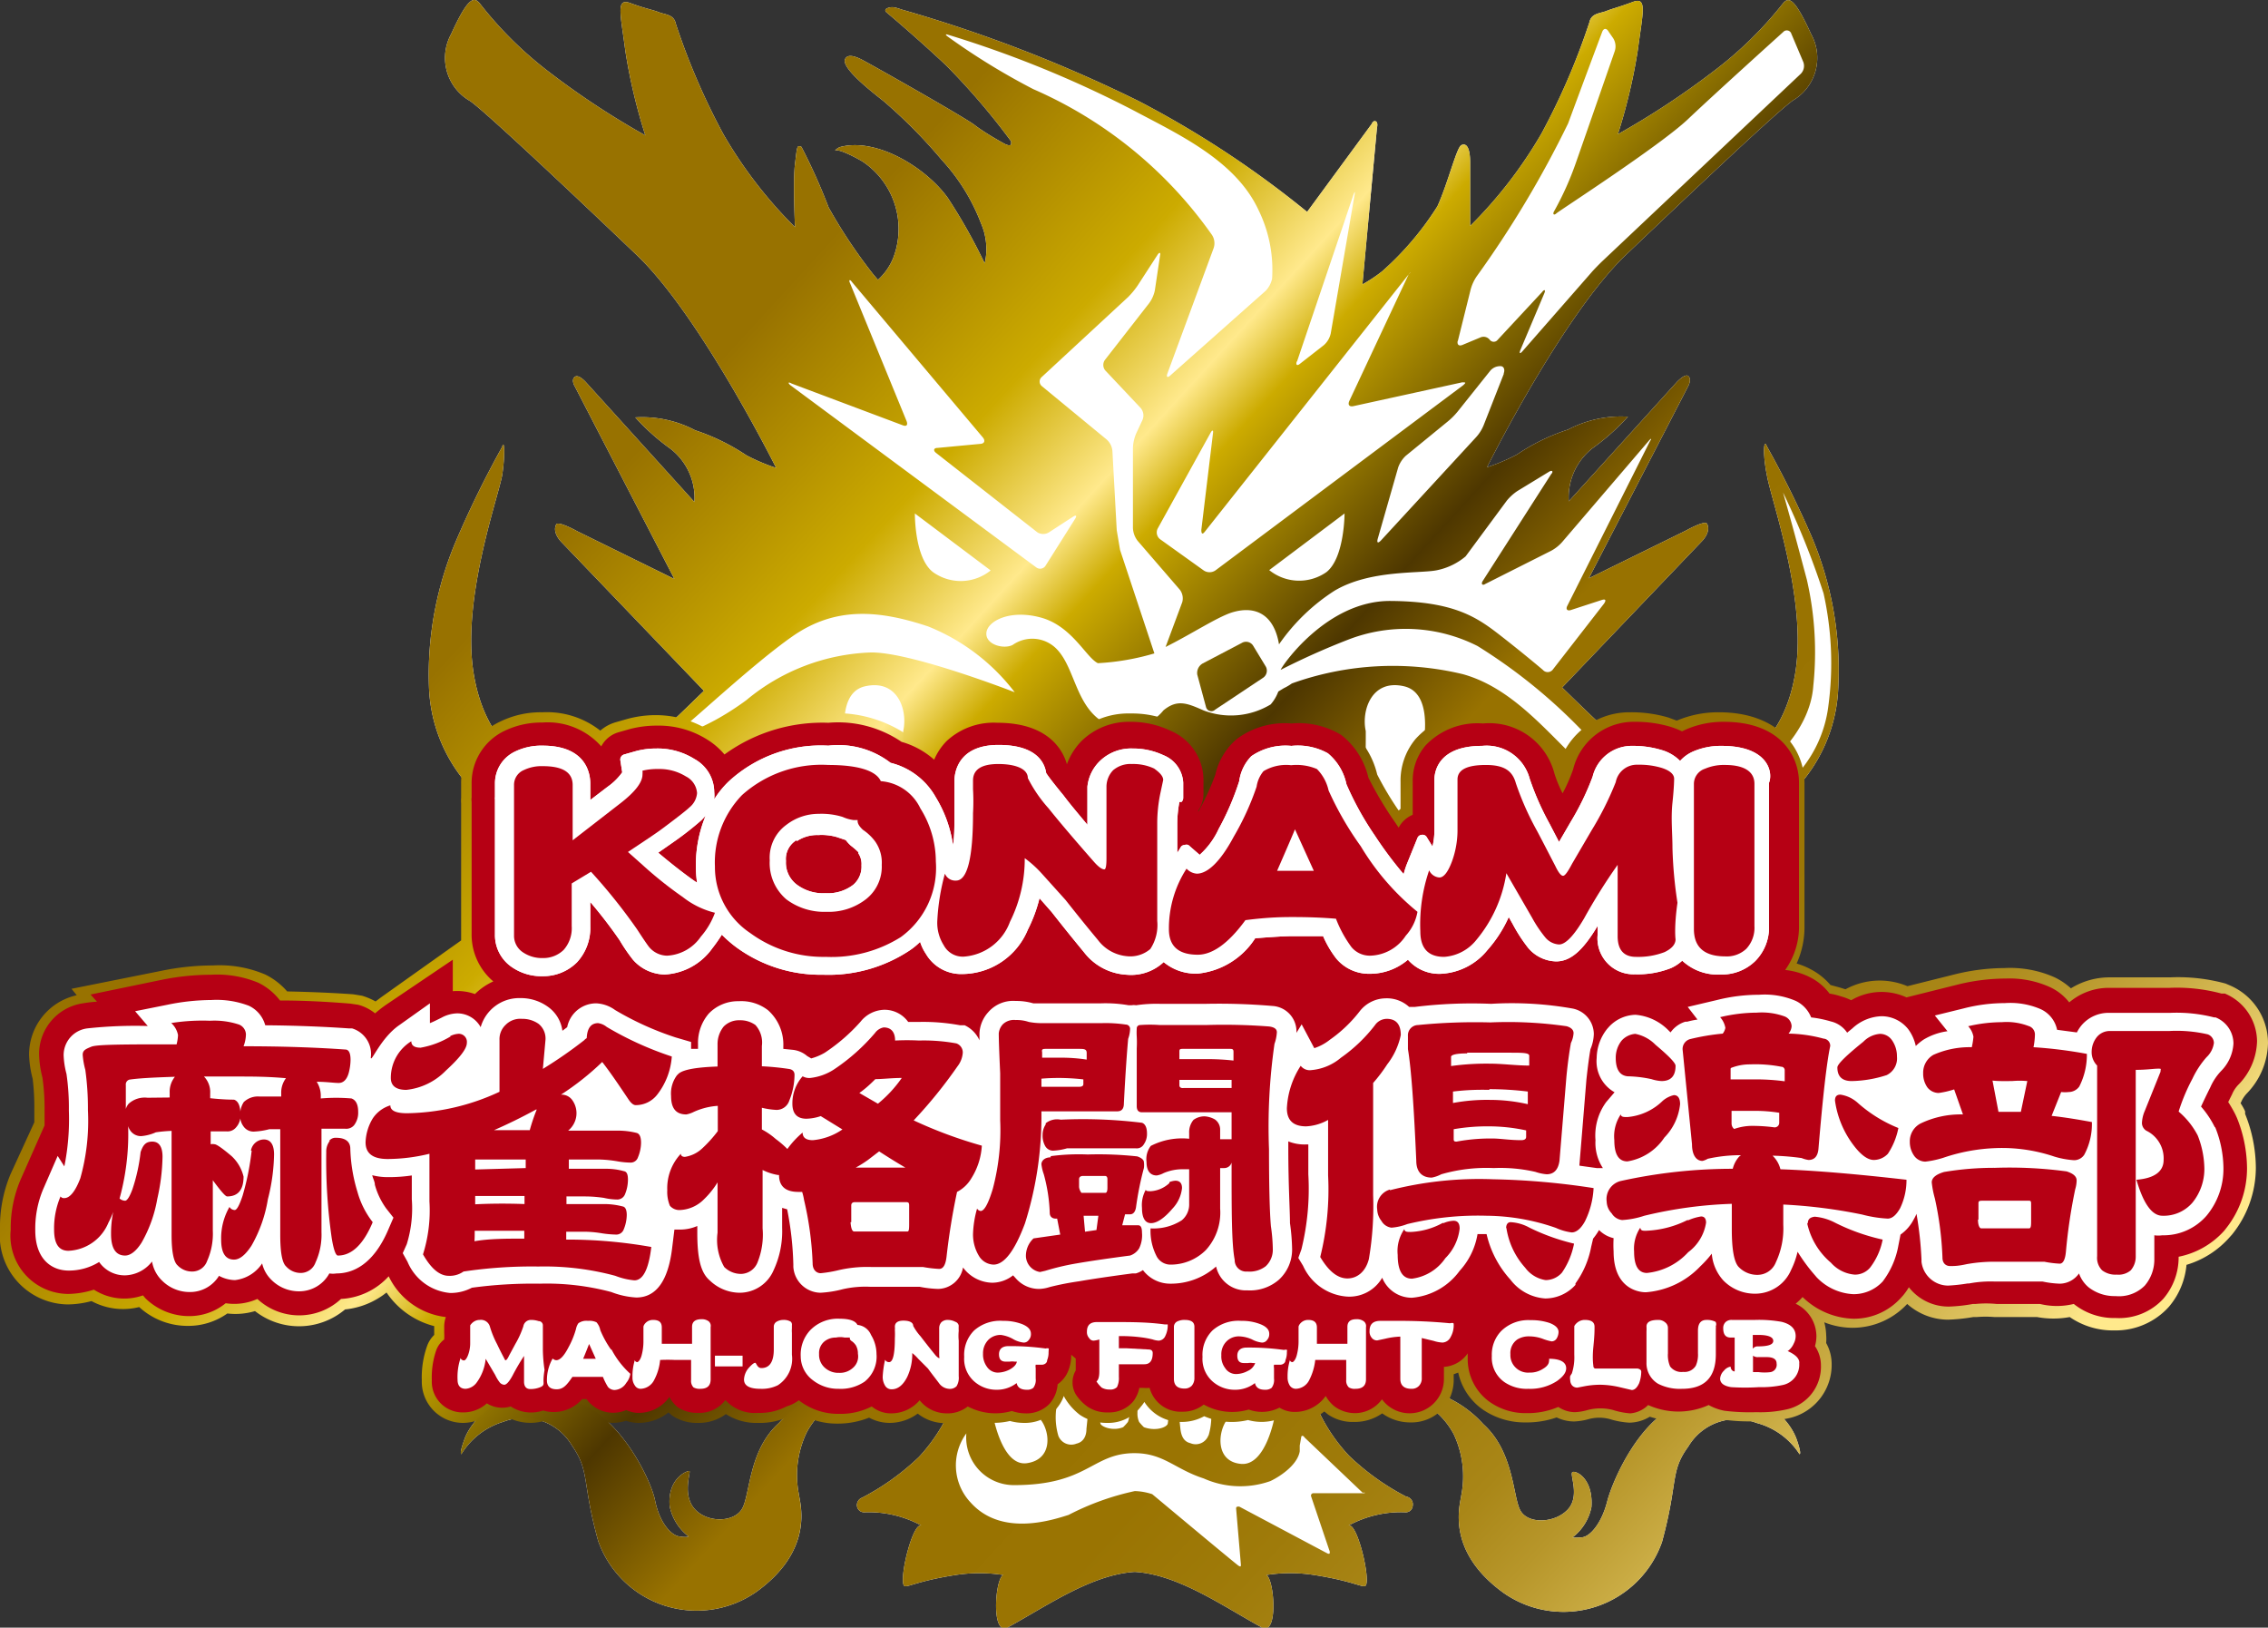 <svg xmlns="http://www.w3.org/2000/svg" xmlns:xlink="http://www.w3.org/1999/xlink" viewBox="0 0 95.17 68.28"><rect x="0" y="0" width="95.17" height="68.28" fill="#333333" stroke="none"/><defs><style>.cls-1{fill:#fff;}.cls-2{fill:url(#名称未設定グラデーション_31);}.cls-3{fill:url(#名称未設定グラデーション_31-2);}.cls-4{fill:url(#名称未設定グラデーション_31-3);}.cls-5{fill:url(#名称未設定グラデーション_31-4);}.cls-6{fill:url(#名称未設定グラデーション_31-5);}.cls-7{fill:#b60014;}</style><linearGradient id="名称未設定グラデーション_31" x1="21.91" y1="24.35" x2="73.2" y2="71.31" gradientUnits="userSpaceOnUse"><stop offset="0" stop-color="#987200"/><stop offset="0.14" stop-color="#ccab00"/><stop offset="0.22" stop-color="#ffe98c"/><stop offset="0.26" stop-color="#ccab00"/><stop offset="0.39" stop-color="#4e3700"/><stop offset="0.48" stop-color="#987200"/><stop offset="0.65" stop-color="#9a7402"/><stop offset="0.73" stop-color="#9f7b0a"/><stop offset="0.8" stop-color="#a98617"/><stop offset="0.85" stop-color="#b7962a"/><stop offset="0.9" stop-color="#c9ab43"/><stop offset="0.95" stop-color="#e0c562"/><stop offset="0.99" stop-color="#fae385"/><stop offset="1" stop-color="#ffe98c"/></linearGradient><linearGradient id="名称未設定グラデーション_31-2" x1="33.17" y1="11.85" x2="84.45" y2="58.81" xlink:href="#名称未設定グラデーション_31"/><linearGradient id="名称未設定グラデーション_31-3" x1="6.88" y1="40.56" x2="58.16" y2="87.52" xlink:href="#名称未設定グラデーション_31"/><linearGradient id="名称未設定グラデーション_31-4" x1="23.93" y1="21.93" x2="75.22" y2="68.89" xlink:href="#名称未設定グラデーション_31"/><linearGradient id="名称未設定グラデーション_31-5" x1="33.34" y1="11.67" x2="84.62" y2="58.63" xlink:href="#名称未設定グラデーション_31"/></defs><title>アセット 1</title><g id="レイヤー_2" data-name="レイヤー 2"><g id="KONAMI麻雀格闘倶楽部"><path class="cls-1" d="M59,62.78a10.33,10.33,0,0,1-2.39-1.71A7.27,7.27,0,0,1,55,58.36a12.49,12.49,0,0,1-.75-6.42,24.43,24.43,0,0,1,1-4.21s4.61-10.94,6.52-11.25h0a10.85,10.85,0,0,0,4.36-1.2c.67-.47,1.58-.37,4.1-.13a6.57,6.57,0,0,0,6.91-6.35,14.37,14.37,0,0,0-1.09-6.22,41.78,41.78,0,0,0-1.91-3.86c-.14-.37-.17.37,0,1.2.16,1,1.69,5.18,1.2,8.27s-2.49,4.32-4.45,4.35c-1.63,0-3.42-1.84-5.34-3.7l5.88-6.15s.38-.38.2-.72c-.09-.16-.89.29-.89.29l-4.07,2,4.18-8.08s.14-.27,0-.4-.49.25-.49.25l-4.53,5a2.61,2.61,0,0,1,1-2.23,9.09,9.09,0,0,0,1.48-1.32,4.76,4.76,0,0,0-2.51.54,8.54,8.54,0,0,0-2.15,1.05,8.13,8.13,0,0,1-1.25.53s3.17-6.38,5.84-8.92,6.33-6,7-6.47A2.07,2.07,0,0,0,76,1.43C75.34,0,75.08-.18,74.82.14A15.92,15.92,0,0,1,71.89,3a33.82,33.82,0,0,1-4,2.63,23.55,23.55,0,0,0,.84-3.55c.2-1.54.41-2.23-.21-2s-.83.27-1.11.38-.64.09-.72.49a28.6,28.6,0,0,1-2,4.64,18.53,18.53,0,0,1-3,3.89s0-2,0-2.66-.17-.83-.37-.73-.55,1.56-1,2.56A12.62,12.62,0,0,1,58,11.38a6,6,0,0,1-.83.55l.61-6.57s.06-.22-.05-.27-.17.11-.17.11L54.85,8.89a41.49,41.49,0,0,0-7.09-4.66A59.42,59.42,0,0,0,37.87.41c-.26-.08-.39-.15-.6-.08s-.08.18-.08.18,1.2,1,2.51,2.23a28.9,28.9,0,0,1,2.73,3.19l0,.1c0,.09-.13.08-.28,0s-.83-.46-1.26-.79-4.48-2.62-4.77-2.76-.56-.21-.66,0c-.18.41,1.4,1.58,1.65,1.79a21.37,21.37,0,0,1,2.41,2.44,8.25,8.25,0,0,1,1.65,2.67,2.66,2.66,0,0,1,.2.74,2.57,2.57,0,0,1-.05.93A23.46,23.46,0,0,0,39.77,8.3c-.88-1.23-2.94-2.53-4.49-2.14a.47.47,0,0,0-.25.17c.11-.15,1.09.39,1.2.47a3.4,3.4,0,0,1,1.26,4,2.51,2.51,0,0,1-.65.94l-.21-.25A21.34,21.34,0,0,1,34.77,8.7a24.42,24.42,0,0,0-1.14-2.54c-.2-.09-.18,0-.27.71s0,2.66,0,2.66a18.53,18.53,0,0,1-3-3.89,28.6,28.6,0,0,1-2-4.64c-.08-.4-.44-.38-.72-.49S27.07.36,26.45.13s-.41.45-.21,2a23.55,23.55,0,0,0,.84,3.55,33.82,33.82,0,0,1-4-2.63A15.92,15.92,0,0,1,20.13.14c-.26-.32-.53-.18-1.2,1.29a2.08,2.08,0,0,0,.8,2.81c.67.47,4.34,3.93,7,6.47s5.84,8.92,5.84,8.92a8.13,8.13,0,0,1-1.25-.53,8.82,8.82,0,0,0-2.15-1.05,4.76,4.76,0,0,0-2.51-.54,9.09,9.09,0,0,0,1.48,1.32,2.61,2.61,0,0,1,1,2.23l-4.53-5s-.32-.38-.49-.25,0,.4,0,.4l4.18,8.08-4.07-2s-.8-.45-.89-.29c-.18.34.2.72.2.72l6,6.26c-1.88,1.82-3.63,3.61-5.23,3.59-2,0-3.95-1.27-4.44-4.35s1-7.24,1.2-8.27c.13-.83.1-1.57,0-1.2a42.32,42.32,0,0,0-1.9,3.86A14.32,14.32,0,0,0,18,28.8a6.57,6.57,0,0,0,6.92,6.35c2.46-.23,2.38,1,2.38,1a26.24,26.24,0,0,0,4.88.43s6.13,8.62,7.72,11.2a11.24,11.24,0,0,1,1,4.21,12.49,12.49,0,0,1-.75,6.42,7.27,7.27,0,0,1-1.59,2.71,10.33,10.33,0,0,1-2.39,1.71.33.33,0,0,0-.21.34.3.3,0,0,0,.3.27,4.64,4.64,0,0,1,2.41.56c-.35-.17-.9,2-.76,2.47.07.22.34-.11,2.19-.4a6.58,6.58,0,0,1,2,0c-.35.14-.53,2.66.22,2.18,1.59-.87,3.48-2.2,5.3-2.31,1.82.11,3.7,1.44,5.29,2.31.75.48.57-2,.23-2.18a6.5,6.5,0,0,1,2,0c1.85.29,2.12.62,2.19.4.14-.44-.4-2.64-.75-2.47a4.6,4.6,0,0,1,2.41-.56.29.29,0,0,0,.29-.27A.33.33,0,0,0,59,62.78Z"/><path class="cls-1" d="M36.19,58.39s-.16-.19-.71-.19a4.67,4.67,0,0,0-2.8,1.5c-1.27,1.14-1.2,3-1.54,3.59s-1.48.6-2,0-.14-1.55-.21-1.58S28,62,28.1,63.18a2.12,2.12,0,0,0,.79,1.27s-.05.06-.4,0-.82-.6-1-1.5S26,59.4,24.21,58.83c-3.31-1-4.49.92-4.71,1.52-.07.19-.22.62-.14.65a3.13,3.13,0,0,1,1.77-1.36,2.35,2.35,0,0,1,2.87,1c.76,1.09.41,1.51,1.1,4a4.38,4.38,0,0,0,6.65,2.13c2.43-1.76,1.83-3.67,1.77-4.1a4.15,4.15,0,0,1,.32-2.56,3.3,3.3,0,0,1,2.28-1.71S36.21,58.46,36.19,58.39Z"/><path class="cls-1" d="M70.67,58.83c-1.83.57-3,3.26-3.23,4.16s-.71,1.47-1.06,1.5-.39,0-.39,0a2.12,2.12,0,0,0,.79-1.27c.08-1.19-.63-1.53-.79-1.47s.34,1-.21,1.58-1.7.62-2,0-.27-2.45-1.54-3.59a4.67,4.67,0,0,0-2.8-1.5c-.55,0-.71.19-.71.19s.06.06.06.06A3.31,3.31,0,0,1,61,60.16a4.15,4.15,0,0,1,.32,2.56c-.06.43-.66,2.34,1.77,4.1a4.38,4.38,0,0,0,6.65-2.13c.69-2.53.33-2.95,1.1-4a2.34,2.34,0,0,1,2.86-1A3.08,3.08,0,0,1,75.51,61c.09,0-.06-.46-.13-.65C75.16,59.75,74,57.8,70.67,58.83Z"/><path class="cls-2" d="M94.21,46.62a2.27,2.27,0,0,0-.19-.34l.06-.13a1.31,1.31,0,0,1,.22-.3,3.12,3.12,0,0,0,.87-2.1,2.63,2.63,0,0,0-1.64-2.43l-.14-.06A7.55,7.55,0,0,0,91.06,41H88.54a3.07,3.07,0,0,0-1.64.46,2.81,2.81,0,0,0-.68-.46,4.59,4.59,0,0,0-2.11-.39,8.82,8.82,0,0,0-2.07.26l-2,.5a3,3,0,0,0-2.6.13l-.26-.08-.37-.1a2.78,2.78,0,0,0-.83-.66,3,3,0,0,0-.59-.24,3.68,3.68,0,0,0,.33-1.57c0-.05,0-.23,0-.8s0-1,0-1.6,0-1.46,0-2.21,0-1.25,0-1.36c0-1.5-1.11-3-3.59-3a4.44,4.44,0,0,0-1.77.35l-.35-.13a5.5,5.5,0,0,0-1.61-.22,3.09,3.09,0,0,0-3,2.23,3.3,3.3,0,0,0-3.34-2.23A3.43,3.43,0,0,0,59.4,31a2.73,2.73,0,0,0-.63,1.8l0,.76c0,.13,0,.25,0,.37l-.08.07a13.18,13.18,0,0,1-.9-1.51h0a3.5,3.5,0,0,0-1.31-2,3.87,3.87,0,0,0-2.34-.56,3.74,3.74,0,0,0-2.57.75,2.75,2.75,0,0,0-.8,1.11,3,3,0,0,0-1.41-1.43,4.2,4.2,0,0,0-1.92-.43,3.25,3.25,0,0,0-2.35.91,3.59,3.59,0,0,0-.32.36,3.36,3.36,0,0,0-3-1.27,3.32,3.32,0,0,0-2.45.9,2.72,2.72,0,0,0-.34.42,4.12,4.12,0,0,0-1-.48,5.33,5.33,0,0,0-3.28-.84,7.52,7.52,0,0,0-4.3,1.19,3.42,3.42,0,0,0-.52-.4A4.23,4.23,0,0,0,27.58,30a4.53,4.53,0,0,0-1.26.16l-.49.14a1.67,1.67,0,0,0-.64.35,3.62,3.62,0,0,0-2.43-.77,3.87,3.87,0,0,0-1.77.39,2.83,2.83,0,0,0-1.64,2.61v.58a1.56,1.56,0,0,0,0,.24V34c0,.71,0,1.42,0,2.11,0,.43,0,1,0,1.53s0,1.16,0,1.51c0,.1,0,.2,0,.3L16,41.83l-.24.18a2.87,2.87,0,0,0-.57-.24l-.37-.06h0c-.85-.06-1.77-.1-2.77-.12a2.9,2.9,0,0,0-.92-.71,4.89,4.89,0,0,0-2.19-.38,10.65,10.65,0,0,0-2.14.22L3,41.48l.22.27a2.55,2.55,0,0,0-2,2.5,4.44,4.44,0,0,0,.15,1,9.62,9.62,0,0,1,.07,1.29v.54l-1,2.18A5.72,5.72,0,0,0,0,51.59a2.89,2.89,0,0,0,2.84,3.13,4,4,0,0,0,1-.14,2.78,2.78,0,0,0,2,.25,3,3,0,0,0,2.05.79,2.84,2.84,0,0,0,1.65-.52A2.88,2.88,0,0,0,10.7,55a3,3,0,0,0,3.78-.07,3.31,3.31,0,0,0,1.74-.71,3.44,3.44,0,0,0,2,1.41V56a1.22,1.22,0,0,0-.3.47,3.91,3.91,0,0,0-.22,1.43,1.73,1.73,0,0,0,1.75,1.79,1.89,1.89,0,0,0,1-.31,1.56,1.56,0,0,0,.88.09,2.09,2.09,0,0,0,1.46.15,1.94,1.94,0,0,0,1.71-.41,1.78,1.78,0,0,0,1.77.39,1.6,1.6,0,0,0,.53.09,2,2,0,0,0,1.25-.44l.15.13a1.85,1.85,0,0,0,1.1.31,1.91,1.91,0,0,0,1.16-.37,2.34,2.34,0,0,0,1.35.37,2.84,2.84,0,0,0,1.4-.32l.23-.14a3.1,3.1,0,0,0,1.7.49,3.54,3.54,0,0,0,1.33-.25,1.81,1.81,0,0,0,.87.22,2,2,0,0,0,1.17-.39,1.85,1.85,0,0,0,1.13.4,1.83,1.83,0,0,0,.94-.24,2.92,2.92,0,0,0,1.8.15,2.2,2.2,0,0,0,.58.08,1.75,1.75,0,0,0,1.31-.53,1.68,1.68,0,0,0,.37-.6,1.29,1.29,0,0,0,.09.16,2.52,2.52,0,0,0,.58.63,2,2,0,0,0,1.14.34A1.71,1.71,0,0,0,47.88,59a1.33,1.33,0,0,0,.14-.19,1.8,1.8,0,0,0,1.59.84,1.94,1.94,0,0,0,.92-.24,2.91,2.91,0,0,0,1.84.16,2.1,2.1,0,0,0,1.29-.05,1.85,1.85,0,0,0,.66.13,1.93,1.93,0,0,0,1.25-.44l.16.13a1.84,1.84,0,0,0,1.09.31A2,2,0,0,0,58,59.29a2,2,0,0,0,1.2.38,1.78,1.78,0,0,0,1.31-.54A1.82,1.82,0,0,0,61,57.82v-.17l.19-.07a2.56,2.56,0,0,0,1.06,1.57,3.11,3.11,0,0,0,1.78.52,3.79,3.79,0,0,0,1.29-.21,1.7,1.7,0,0,0,.73.17,2.62,2.62,0,0,0,.62-.1,1.7,1.7,0,0,1,.88,0,3.41,3.41,0,0,0,.82.15,1.68,1.68,0,0,0,.86-.25,3.64,3.64,0,0,0,2.46-.06,1.91,1.91,0,0,0,.6.18,7.7,7.7,0,0,0,1.41.07,5.53,5.53,0,0,0,1.46-.15,2.29,2.29,0,0,0,1.7-2.25,1.79,1.79,0,0,0-.23-.88,2.09,2.09,0,0,0,0-.34,2.25,2.25,0,0,0-.08-.53,3.22,3.22,0,0,0,1.18.23,3.13,3.13,0,0,0,2.3-1l0,0a2.59,2.59,0,0,0,1.71.66,7.6,7.6,0,0,0,1.06-.11l.14,0a4.58,4.58,0,0,1,.76,0l1.78,0a3.79,3.79,0,0,0,1.37,0,3.19,3.19,0,0,0,1.87.56,3,3,0,0,0,2.3-1,3.15,3.15,0,0,0,.73-1.75,3.89,3.89,0,0,0,1.82-1.17l.09-.1a4.47,4.47,0,0,0,1-2.8,6.11,6.11,0,0,0-.45-2.26Z"/><path class="cls-3" d="M59,62.78a10.33,10.33,0,0,1-2.39-1.71A7.27,7.27,0,0,1,55,58.36a12.49,12.49,0,0,1-.75-6.42,24.43,24.43,0,0,1,1-4.21s4.61-10.94,6.52-11.25h0a10.85,10.85,0,0,0,4.36-1.2c.67-.47,1.58-.37,4.1-.13a6.57,6.57,0,0,0,6.91-6.35,14.37,14.37,0,0,0-1.09-6.22,41.78,41.78,0,0,0-1.91-3.86c-.14-.37-.17.37,0,1.2.16,1,1.69,5.18,1.2,8.27s-2.49,4.32-4.45,4.35c-1.63,0-3.42-1.84-5.34-3.7l5.88-6.15s.38-.38.2-.72c-.09-.16-.89.29-.89.29l-4.07,2,4.18-8.08s.14-.27,0-.4-.49.25-.49.25l-4.53,5a2.61,2.61,0,0,1,1-2.23,9.09,9.09,0,0,0,1.48-1.32,4.76,4.76,0,0,0-2.51.54,8.54,8.54,0,0,0-2.15,1.05,8.13,8.13,0,0,1-1.25.53s3.17-6.38,5.84-8.92,6.33-6,7-6.47A2.07,2.07,0,0,0,76,1.43C75.34,0,75.08-.18,74.82.14A15.92,15.92,0,0,1,71.89,3a33.82,33.82,0,0,1-4,2.63,23.55,23.55,0,0,0,.84-3.55c.2-1.54.41-2.23-.21-2s-.83.27-1.11.38-.64.09-.72.49a28.6,28.6,0,0,1-2,4.64,18.53,18.53,0,0,1-3,3.89s0-2,0-2.66-.17-.83-.37-.73-.55,1.56-1,2.56A12.62,12.62,0,0,1,58,11.38a6,6,0,0,1-.83.55l.61-6.57s.06-.22-.05-.27-.17.11-.17.11L54.85,8.89a41.49,41.49,0,0,0-7.09-4.66A59.42,59.42,0,0,0,37.87.41c-.26-.08-.39-.15-.6-.08s-.08.18-.08.18,1.2,1,2.51,2.23a28.9,28.9,0,0,1,2.73,3.19l0,.1c0,.09-.13.08-.28,0s-.83-.46-1.26-.79-4.48-2.62-4.77-2.76-.56-.21-.66,0c-.18.41,1.4,1.58,1.65,1.79a21.37,21.37,0,0,1,2.41,2.44,8.25,8.25,0,0,1,1.65,2.67,2.66,2.66,0,0,1,.2.74,2.57,2.57,0,0,1-.05.93A23.46,23.46,0,0,0,39.77,8.3c-.88-1.23-2.94-2.53-4.49-2.14a.47.47,0,0,0-.25.17c.11-.15,1.09.39,1.2.47a3.4,3.4,0,0,1,1.26,4,2.51,2.51,0,0,1-.65.94l-.21-.25A21.34,21.34,0,0,1,34.77,8.7a24.42,24.42,0,0,0-1.14-2.54c-.2-.09-.18,0-.27.71s0,2.66,0,2.66a18.53,18.53,0,0,1-3-3.89,28.6,28.6,0,0,1-2-4.64c-.08-.4-.44-.38-.72-.49S27.07.36,26.45.13s-.41.45-.21,2a23.55,23.55,0,0,0,.84,3.55,33.82,33.82,0,0,1-4-2.63A15.92,15.92,0,0,1,20.13.14c-.26-.32-.53-.18-1.2,1.29a2.08,2.08,0,0,0,.8,2.81c.67.47,4.34,3.93,7,6.47s5.84,8.92,5.84,8.92a8.13,8.13,0,0,1-1.25-.53,8.82,8.82,0,0,0-2.15-1.05,4.76,4.76,0,0,0-2.51-.54,9.09,9.09,0,0,0,1.48,1.32,2.61,2.61,0,0,1,1,2.23l-4.53-5s-.32-.38-.49-.25,0,.4,0,.4l4.18,8.08-4.07-2s-.8-.45-.89-.29c-.18.34.2.72.2.72l6,6.26c-1.88,1.82-3.63,3.61-5.23,3.59-2,0-3.95-1.27-4.44-4.35s1-7.24,1.2-8.27c.13-.83.1-1.57,0-1.2a42.32,42.32,0,0,0-1.9,3.86A14.32,14.32,0,0,0,18,28.8a6.57,6.57,0,0,0,6.92,6.35c2.46-.23,2.38,1,2.38,1a26.24,26.24,0,0,0,4.88.43s6.13,8.62,7.72,11.2a11.24,11.24,0,0,1,1,4.21,12.49,12.49,0,0,1-.75,6.42,7.27,7.27,0,0,1-1.59,2.71,10.33,10.33,0,0,1-2.39,1.71.33.33,0,0,0-.21.34.3.3,0,0,0,.3.27,4.64,4.64,0,0,1,2.41.56c-.35-.17-.9,2-.76,2.47.07.22.34-.11,2.19-.4a6.58,6.58,0,0,1,2,0c-.35.14-.53,2.66.22,2.18,1.59-.87,3.48-2.2,5.3-2.31,1.82.11,3.7,1.44,5.29,2.31.75.48.57-2,.23-2.18a6.5,6.5,0,0,1,2,0c1.85.29,2.12.62,2.19.4.14-.44-.4-2.64-.75-2.47a4.6,4.6,0,0,1,2.41-.56.29.29,0,0,0,.29-.27A.33.33,0,0,0,59,62.78Zm.63-31.14a9.23,9.23,0,0,1-1.87,4.28c-1.17,1.85-1,1.16-.89.37a32.94,32.94,0,0,0,.44-5.62c-.19-.85.24-2.2,1.61-1.88S59.65,31.64,59.65,31.64ZM63.23,21a2.1,2.1,0,0,1,.44-.4L65,19.79c.14-.09.19,0,.09.1l-2.87,4.48c-.09.14,0,.2.1.13l2.76-1.39a1.67,1.67,0,0,0,.47-.37l3.63-4.24c.11-.13.14-.11.06,0l-3.47,6.91c-.08.15,0,.23.15.18l1.29-.42c.16-.05.2,0,.1.15L65.15,28.1a.27.27,0,0,1-.41,0S64,27.47,63,26.69s-1.94-1.46-4.65-1.48S53.75,28,53.74,28.1a30.43,30.43,0,0,1,2.84-1.27A6.67,6.67,0,0,1,62,27.1a22.7,22.7,0,0,1,4.32,3.48c1.4,1.27,4.1,3.35,6.09,2.57,1.73-.69,3.55-2.46,3.68-4.38a13.57,13.57,0,0,0-.27-4.45c-.42-1.57-.56-2.11-1-3.66a33.51,33.51,0,0,1,1.7,4.23,13.49,13.49,0,0,1,.2,4.74,5.23,5.23,0,0,1-3.49,4.29c-3,1.19-5.69-.64-7.53-2.5-1.25-1.25-2.55-2.65-4.32-3.14a12.57,12.57,0,0,0-7.17.39,2.25,2.25,0,0,1-.34.2l-.23.14a1.73,1.73,0,0,1-.32.54,3.22,3.22,0,0,1-2.82.25c-.68-.3-1.1-.48-1.68,0a2,2,0,0,1-2.55.48c-1.11-.69-1.17-2.21-1.88-3a1.43,1.43,0,0,0-1.89-.23c-.36.2-1.15,0-1.11-.5s1-1,2.3-.64,1.89,1.68,2.38,1.91a10.29,10.29,0,0,0,2.37-.41L47,23.07l-.14-.83-.18-3.3a.72.72,0,0,0-.24-.5L43.72,16.2a.25.25,0,0,1,0-.39l3.62-3.35a3.47,3.47,0,0,0,.39-.47l.83-1.28c.09-.15.15-.12.12,0l-.22,1.47a1.38,1.38,0,0,1-.24.54l-1.84,2.36a.36.36,0,0,0,0,.46l1.48,1.57a.48.48,0,0,1,.08.51l-.27.58a1.74,1.74,0,0,0-.13.59v3.36a.94.94,0,0,0,.2.54l1.77,2.05a.6.6,0,0,1,.1.52l-.7,1.88c1.08-.54,2.13-1.23,2.76-1.44,1-.32,1.79.07,2,1.33A8.25,8.25,0,0,1,56,24.78c1.5-.89,3.58-.71,4.3-.86a2.71,2.71,0,0,0,1.2-.58ZM50.77,53.21c-.33-.16,0-.64,0-.88A5.12,5.12,0,0,0,51,50.82a7.82,7.82,0,0,1,.11-.91,3.68,3.68,0,0,1,.39,2.18C51.48,52.85,51.25,53.46,50.77,53.21Zm-.06,7a.57.57,0,0,1-.76.33c-.3-.07-.39-.34-.42-.62s-.06-.59-.08-.88a.82.82,0,0,1,.09-.67,1.27,1.27,0,0,1,1.11,0,.21.21,0,0,1,0,.1A2.71,2.71,0,0,1,50.71,60.23Zm.9-5.78A5.43,5.43,0,0,0,51.93,53a4.82,4.82,0,0,1,.17-.9,3.69,3.69,0,0,1,.25,2.19c-.1.76-.36,1.35-.83,1.08C51.21,55.14,51.52,54.68,51.61,54.45Zm-.16,5.16a23.79,23.79,0,0,0,1.2-4.08c.13-.6.35-1.25.67.37a6.78,6.78,0,0,1,.17,3.53s-.36,2.09-1.41,2S51.09,60.16,51.45,59.61ZM49,59.73c-.07.17-.54.31-1,.14a2.41,2.41,0,0,1-.2-.22.85.85,0,0,1-.07-.38c0-.32,0-.63,0-1a.38.38,0,0,1,0-.18c.07-.14.24-.11.37-.11s.62-.09.75.13a.64.64,0,0,1,.06.28A3.12,3.12,0,0,1,49,59.73Zm-1.6-.46a1.27,1.27,0,0,1-.07.38,2.41,2.41,0,0,1-.2.22c-.41.17-.88,0-.95-.14a3.12,3.12,0,0,1,0-1.29.64.64,0,0,1,.07-.28c.13-.22.53-.13.74-.13s.3,0,.37.11a.38.38,0,0,1,0,.18C47.39,58.64,47.4,59,47.39,59.27Zm-3.69.34c.37.55.43,1.62-.62,1.77s-1.42-2-1.42-2a7,7,0,0,1,.17-3.53c.32-1.62.55-1,.67-.37A25.72,25.72,0,0,0,43.7,59.61Zm-.78-7.55a4.82,4.82,0,0,1,.17.9,5.43,5.43,0,0,0,.32,1.49c.1.23.41.69.09.88s-.73-.32-.83-1.08A3.69,3.69,0,0,1,42.92,52.06Zm.71,0A3.68,3.68,0,0,1,44,49.91a6.11,6.11,0,0,1,.11.91,5.12,5.12,0,0,0,.23,1.51c.08.24.36.72,0,.88C43.91,53.46,43.68,52.85,43.63,52.09Zm.83,6.43a.42.42,0,0,1,0-.1,1.27,1.27,0,0,1,1.11,0,.87.87,0,0,1,.1.67l-.09.88c0,.28-.11.55-.42.62a.58.58,0,0,1-.76-.33A2.78,2.78,0,0,1,44.46,58.52ZM39.15,24c-.78-.6-.76-2.46-.76-2.46l3.18,2.39A2,2,0,0,1,39.15,24Zm14.09-.07,3.18-2.39s0,1.86-.76,2.46A2,2,0,0,1,53.24,23.9Zm9.86-8.24-.84,2.14a1.69,1.69,0,0,1-.32.51l-4,4.34c-.12.12-.17.09-.13-.07l.86-3a1.23,1.23,0,0,1,.32-.49l1.75-1.43a2.91,2.91,0,0,0,.43-.43l1.35-1.69a.54.54,0,0,1,.43-.21C63.1,15.35,63.16,15.5,63.1,15.66Zm-1.93-1.37.54-2.17a1.83,1.83,0,0,1,.25-.55A43.63,43.63,0,0,0,65.8,5.18c.74-2,1.43-3.84,1.43-3.84.06-.16.18-.18.28,0l.18.26a.64.64,0,0,1,.07.54s-1.22,3.52-1.64,4.71a12.72,12.72,0,0,1-.9,2c-.09.15,0,.19.09.1S69.66,6.11,70.83,5s4-3.66,4-3.66a.2.2,0,0,1,.34.08l.5,1.18a.47.47,0,0,1-.1.49L67.19,11c-.12.12-.31.31-.42.44l-2.88,3.29c-.11.13-.15.1-.09-.05l1-2.37c.07-.16,0-.18-.09-.06l-1.86,2a.21.21,0,0,1-.34,0,.33.33,0,0,0-.4-.09l-.72.3C61.22,14.54,61.13,14.46,61.17,14.29Zm-2.06-2.81c.1-.13.12-.12,0,0l-2.49,5.31c-.07.16,0,.25.16.22l4.57-1c.16,0,.18,0,.05.12L51,23.93a.44.44,0,0,1-.49,0l-1.83-1.31a.36.36,0,0,1-.1-.45l2.21-4c.08-.15.13-.13.11,0l-.49,4.06c0,.17.05.2.15.07Zm-4.69,3.67,2.37-7c.06-.16.08-.16.05,0l-1,5.81a.91.91,0,0,1-.29.49l-1,.78C54.43,15.36,54.36,15.31,54.42,15.15ZM39.79,1.55c-.14-.1-.12-.13,0-.09a46.06,46.06,0,0,1,7.81,3.19c1.88,1,4.25,2.09,5.21,4.16a5.7,5.7,0,0,1,.57,2.88,1.05,1.05,0,0,1-.27.51l-4,3.55c-.12.11-.18.07-.12-.09l1.94-5.26a.64.64,0,0,0-.07-.54,17.92,17.92,0,0,0-7.5-6.12A28.46,28.46,0,0,1,39.79,1.55ZM33.22,16.09l4.66,1.75c.15.06.23,0,.16-.18l-2.37-5.78c-.07-.15,0-.17.08-.05l5.5,6.53c.1.13.06.25-.11.26l-1.8.17c-.16,0-.19.11-.06.21l4.25,3.33a.46.46,0,0,0,.49,0l1-.65c.14-.09.18-.05.09.09l-1.23,1.95a.27.27,0,0,1-.4.08L33.18,16.17C33.05,16.07,33.07,16,33.22,16.09Zm4.24,19.83a9.13,9.13,0,0,1-1.87-4.28s-.66-2.54.71-2.85,1.8,1,1.6,1.88a33,33,0,0,0,.45,5.62C38.47,37.08,38.63,37.77,37.46,35.92Zm-.89-8.55a8.62,8.62,0,0,0-5.25,2c-1.91,1.41-3.43,1.67-3,1.42s3.19-2.88,4.94-4.1,3.54-1.13,5.69-.41a8.59,8.59,0,0,1,3.63,2.76S38.3,27.37,36.57,27.37ZM57.21,62.64l-2.09,0a.1.1,0,0,0-.1.14l.78,2.31c0,.08,0,.11-.09.08L52,63.2c-.08,0-.13,0-.13.08l.2,2.35c0,.08,0,.11-.1.05s-3.62-3-3.62-3a2.56,2.56,0,0,0-.73-.13,11.12,11.12,0,0,0-2.78,1c-.67.21-2.81.93-4.11-.52a2.27,2.27,0,0,1-.18-2.9,2,2,0,0,0,2,2.17c3.08,0,3.26-1.31,5-1.34h.06c1.22,0,1.69.67,2.9,1.06a3.77,3.77,0,0,0,2.8.11c.46-.22,1.14-.7,1.23-1.25l0-.24.06-.34c0-.08.08-.1.14,0l2.44,2.32C57.31,62.6,57.29,62.64,57.21,62.64Z"/><path class="cls-4" d="M36.19,58.39s-.16-.19-.71-.19a4.67,4.67,0,0,0-2.8,1.5c-1.27,1.14-1.2,3-1.54,3.59s-1.48.6-2,0-.14-1.55-.21-1.58S28,62,28.1,63.18a2.12,2.12,0,0,0,.79,1.27s-.05.06-.4,0-.82-.6-1-1.5S26,59.4,24.21,58.83c-3.31-1-4.49.92-4.71,1.52-.07.19-.22.62-.14.65a3.13,3.13,0,0,1,1.77-1.36,2.35,2.35,0,0,1,2.87,1c.76,1.09.41,1.51,1.1,4a4.38,4.38,0,0,0,6.65,2.13c2.43-1.76,1.82-3.67,1.77-4.1a4.15,4.15,0,0,1,.32-2.56,3.3,3.3,0,0,1,2.28-1.71S36.21,58.46,36.19,58.39Z"/><path class="cls-5" d="M70.67,58.83c-1.83.57-3,3.26-3.23,4.16s-.71,1.47-1.06,1.5-.39,0-.39,0a2.12,2.12,0,0,0,.79-1.27c.08-1.19-.63-1.53-.79-1.47s.34,1-.21,1.58-1.7.62-2,0-.27-2.45-1.54-3.59a4.67,4.67,0,0,0-2.8-1.5c-.55,0-.71.19-.71.19s.06.06.06.06A3.31,3.31,0,0,1,61,60.16a4.15,4.15,0,0,1,.32,2.56c-.06.43-.66,2.34,1.77,4.1a4.38,4.38,0,0,0,6.65-2.13c.69-2.53.33-2.95,1.1-4a2.34,2.34,0,0,1,2.86-1A3.08,3.08,0,0,1,75.51,61c.09,0-.06-.46-.13-.65C75.16,59.75,74,57.8,70.67,58.83Z"/><path class="cls-6" d="M52.58,27.08a.35.35,0,0,0-.47-.11l-1.64.86a.46.46,0,0,0-.23.47l.37,1.37a.23.23,0,0,0,.38.1l2-1.33a.36.36,0,0,0,.13-.47Z"/><path class="cls-7" d="M93.56,47a4.83,4.83,0,0,0-.37-.62c0-.12.12-.25.19-.4l0-.07a2.22,2.22,0,0,1,.34-.5,2.39,2.39,0,0,0,.69-1.61A1.91,1.91,0,0,0,93.27,42l-.12,0a6.65,6.65,0,0,0-2.09-.23H88.54a2.22,2.22,0,0,0-1.74.77,2,2,0,0,0-.91-.85,4,4,0,0,0-1.78-.31,7.83,7.83,0,0,0-1.89.24L80,42.14a2.15,2.15,0,0,0-1.06-.28,2.46,2.46,0,0,0-1.41.47,2.12,2.12,0,0,0-.51-.22A4.76,4.76,0,0,0,76.4,42a2.12,2.12,0,0,0-.77-.68A3.34,3.34,0,0,0,74.08,41a.86.86,0,0,0,.14-.13,2.72,2.72,0,0,0,.77-2c0-.05,0-.23,0-.82s0-1,0-1.58,0-1.47,0-2.23,0-1.23,0-1.34c0-1.1-.75-2.27-2.86-2.27a3.51,3.51,0,0,0-1.47.29,2.49,2.49,0,0,0-.28.15,3.07,3.07,0,0,0-.58-.25,4.79,4.79,0,0,0-1.4-.19,2.35,2.35,0,0,0-2.33,1.77,9.59,9.59,0,0,1-.73,1.51,9.05,9.05,0,0,1-.6-1.39,2.53,2.53,0,0,0-2.69-1.89,2.75,2.75,0,0,0-2.2.82,2,2,0,0,0-.47,1.29l0,.76q0,.42,0,.87a.87.87,0,0,0-.65.55l-.16.39-.43-.62a11.64,11.64,0,0,1-1.18-2,2.89,2.89,0,0,0-1-1.64,3.21,3.21,0,0,0-1.92-.43,3.15,3.15,0,0,0-2.11.58,2.57,2.57,0,0,0-.77,1.38,9.83,9.83,0,0,1-.8,1.86,4.82,4.82,0,0,1-.27.45,1.18,1.18,0,0,0-.19-.11c0-.12,0-.21,0-.28a5.29,5.29,0,0,1,0-.54.91.91,0,0,0,.21-.59v-.64A2,2,0,0,0,49.08,31a3.57,3.57,0,0,0-1.59-.35,2.59,2.59,0,0,0-1.84.69A2.41,2.41,0,0,0,45,32.77l-.45-.58c-.15-.58-.69-1.58-2.66-1.58a2.62,2.62,0,0,0-1.93.68,2,2,0,0,0-.57,1.13,3.36,3.36,0,0,0-1.65-1,4.44,4.44,0,0,0-2.94-.77,6.56,6.56,0,0,0-4.41,1.45,2.53,2.53,0,0,0-.81-.78,3.49,3.49,0,0,0-2-.55,3.85,3.85,0,0,0-1.06.13L26,31a.91.91,0,0,0-.65,1l0,.2v0a2.44,2.44,0,0,0-2.64-1.62,3.22,3.22,0,0,0-1.45.31,2.15,2.15,0,0,0-1.24,2v.58a.88.88,0,0,0,0,.17V34c0,.7,0,1.42,0,2.13,0,.43,0,1,0,1.55s0,1.14,0,1.49a2.32,2.32,0,0,0,1,2l.24.13a2.3,2.3,0,0,0-1.25.65L20,42a2,2,0,0,0-1.28-.13v-1.1l-2.38,1.62a3.88,3.88,0,0,0-.61.52,1.7,1.7,0,0,0-.8-.47l-.13,0h-.15c-.92-.06-1.95-.1-3.08-.12a2.06,2.06,0,0,0-.82-.75l0,0a4.24,4.24,0,0,0-1.88-.32,9.94,9.94,0,0,0-2,.22L4.33,42l.33.39a6.63,6.63,0,0,0-1.15.08,1.86,1.86,0,0,0-1.59,1.83,4,4,0,0,0,.14.9,11.62,11.62,0,0,1,.08,1.42c0,.26,0,.5,0,.7l-1,2.31a5,5,0,0,0-.39,2A2.14,2.14,0,0,0,2.84,54,3.29,3.29,0,0,0,4,53.78a2.11,2.11,0,0,0,1.25.4A1.94,1.94,0,0,0,6.07,54a1.51,1.51,0,0,0,.21.23,2.32,2.32,0,0,0,1.64.67,2.14,2.14,0,0,0,1.45-.56,1.73,1.73,0,0,0,.45.05,2,2,0,0,0,1-.27l.08.07a2.32,2.32,0,0,0,1.67.71,2.13,2.13,0,0,0,1.59-.71A2.67,2.67,0,0,0,16.35,53l.15.27A2.76,2.76,0,0,0,18.9,55a1.83,1.83,0,0,0,.33,0,1,1,0,0,0-.31.7v.25c0,.15,0,.3,0,.45a.69.69,0,0,0-.35.38,3.18,3.18,0,0,0-.17,1.17,1,1,0,0,0,1,1.06,1.28,1.28,0,0,0,1-.47.93.93,0,0,0,1.09.17.91.91,0,0,0,.7.3,1.71,1.71,0,0,0,.62-.11,1.26,1.26,0,0,0,.49.1,1.42,1.42,0,0,0,1-.55,2.59,2.59,0,0,1,.47,0,1.73,1.73,0,0,0,.14.2,1,1,0,0,0,.79.37,1.17,1.17,0,0,0,.58-.15,1,1,0,0,0,.52.15A1.32,1.32,0,0,0,28,58.23a2.35,2.35,0,0,0,.22-.53h.05v.19a1,1,0,0,0,.39.87,1.14,1.14,0,0,0,.68.18,1,1,0,0,0,1.1-.93h0c0,.3.27.93,1.36.93a2.22,2.22,0,0,0,1.06-.23,1.7,1.7,0,0,0,.53-.46l.23.21a2.44,2.44,0,0,0,1.51.51,2.57,2.57,0,0,0,1.42-.39,1,1,0,0,0,.77.36,1.35,1.35,0,0,0,1.18-.73l.2.25a1.21,1.21,0,0,0,.93.49,1,1,0,0,0,.85-.36h0a2.19,2.19,0,0,0,1.91.24,1.15,1.15,0,0,0,.55.12,1,1,0,0,0,.78-.3,1.15,1.15,0,0,0,.28-.79,1,1,0,0,0,.45-.51,1.5,1.5,0,0,0,.13-.6c0-.32.36-.3.49-.17a1,1,0,0,0,.25.2v.75a.66.66,0,0,0,0,.77,1.68,1.68,0,0,0,.39.44,1.22,1.22,0,0,0,.72.21,1,1,0,0,0,.84-.37,1.19,1.19,0,0,0,.23-.7h.1l.3,0a1,1,0,0,0,.54-.15v.08a1.12,1.12,0,0,0,1.92.76s0,0,.05-.05h0a2.14,2.14,0,0,0,1.94.27,1.22,1.22,0,0,0,.56.12,1,1,0,0,0,.72-.25,1,1,0,0,0,.65.25,1.32,1.32,0,0,0,1.16-.71,2.35,2.35,0,0,0,.22-.53h0v.19a1,1,0,0,0,.4.87,1.13,1.13,0,0,0,.67.18,1,1,0,0,0,1.12-1.08c0-.11,0-.28,0-.53s0-.28,0-.43l.14,0v.41c0,.25,0,.44,0,.56a1.07,1.07,0,0,0,1.16,1.1,1.09,1.09,0,0,0,1.11-1.14v-.36c0-.15,0-.3,0-.45h.18a1,1,0,0,0,.93-.58,1.64,1.64,0,0,0,.22-.86c0-.35.83-.21.83-.21a2.11,2.11,0,0,0-.61,1.53,1.93,1.93,0,0,0,.82,1.67,2.37,2.37,0,0,0,1.37.39,2.79,2.79,0,0,0,1.36-.31,1,1,0,0,0,.66.27,2.59,2.59,0,0,0,.47-.08,2.47,2.47,0,0,1,1.19,0,2.81,2.81,0,0,0,.66.13.93.93,0,0,0,.73-.37l0,0a2.69,2.69,0,0,0,1.3.29,2.18,2.18,0,0,0,1.29-.36,1.34,1.34,0,0,0,.69.3,7.55,7.55,0,0,0,1.29.06A4.83,4.83,0,0,0,75,58.82a1.54,1.54,0,0,0,1.18-1.55,1.23,1.23,0,0,0-.28-.76,1.25,1.25,0,0,0,.09-.46,1.3,1.3,0,0,0-1.12-1.27l-.1,0a2.42,2.42,0,0,0,.89-.8l0,0,.1.1a3,3,0,0,0,2,.92,2.38,2.38,0,0,0,1.74-.77l.09-.1a3.84,3.84,0,0,0,.47-.79,1.81,1.81,0,0,0,1.73,1.27,6.94,6.94,0,0,0,.93-.1l.11,0a4.09,4.09,0,0,1,.92-.06l1.88,0a4.62,4.62,0,0,0,.81.09,1.8,1.8,0,0,0,.63-.12l.12.12a2.44,2.44,0,0,0,1.58.52,2.19,2.19,0,0,0,1.71-.67l0,0a2.34,2.34,0,0,0,.57-1.57v-.3a3.1,3.1,0,0,0,2-1l.07-.09A3.68,3.68,0,0,0,94,49a5.46,5.46,0,0,0-.38-2ZM70.37,57Zm13.51-5.85v0h.35Z"/><path class="cls-7" d="M68.41,59.29a3.13,3.13,0,0,1-.72-.14,2.1,2.1,0,0,0-1.07,0,2.27,2.27,0,0,1-.53.09,1.26,1.26,0,0,1-.7-.22,3.24,3.24,0,0,1-1.32.26,2.61,2.61,0,0,1-1.53-.45,2.2,2.2,0,0,1-.95-1.9.86.86,0,0,1,0-.16,1.31,1.31,0,0,1-1,.57v.52a1.44,1.44,0,0,1-2.6.84,1.4,1.4,0,0,1-1.18.58A1.46,1.46,0,0,1,56,59a1.52,1.52,0,0,1-.37-.44,1.58,1.58,0,0,1-1.29.67,1.2,1.2,0,0,1-.65-.18,1.61,1.61,0,0,1-1.29.08,2.45,2.45,0,0,1-1.89-.21,1.38,1.38,0,0,1-.88.3,1.35,1.35,0,0,1-1.39-1,1.33,1.33,0,0,1-.28,0h-.15a1.43,1.43,0,0,1-.25.56,1.32,1.32,0,0,1-1.07.47,1.43,1.43,0,0,1-.88-.26,1.89,1.89,0,0,1-.47-.5,1,1,0,0,1,0-1v-.5l-.19-.16a1.72,1.72,0,0,1-.13.69,1.26,1.26,0,0,1-.44.55,1.37,1.37,0,0,1-.35.83,1.34,1.34,0,0,1-1,.39,1.75,1.75,0,0,1-.57-.1,2.48,2.48,0,0,1-1.85-.19,1.36,1.36,0,0,1-.9.29,1.45,1.45,0,0,1-1.12-.55,1.56,1.56,0,0,1-1.19.55,1.26,1.26,0,0,1-.82-.29,2.86,2.86,0,0,1-1.37.31,2.66,2.66,0,0,1-1.69-.57l0,0A1.6,1.6,0,0,1,33,59a2.38,2.38,0,0,1-1.19.27,1.66,1.66,0,0,1-1.37-.54,1.36,1.36,0,0,1-1.14.54,1.49,1.49,0,0,1-.85-.23,1.34,1.34,0,0,1-.36-.44,1.57,1.57,0,0,1-1.29.67,1.17,1.17,0,0,1-.52-.12,1.38,1.38,0,0,1-1.59-.36l-.08-.1h-.18a1.58,1.58,0,0,1-1.64.48A1.57,1.57,0,0,1,21.43,59a1.21,1.21,0,0,1-1-.13,1.47,1.47,0,0,1-1,.38,1.29,1.29,0,0,1-1.31-1.35,3.5,3.5,0,0,1,.19-1.27,1,1,0,0,1,.33-.44,2.35,2.35,0,0,0,0-.27v-.25a1.16,1.16,0,0,1,.07-.42,3.05,3.05,0,0,1-2.4-1.71,2.9,2.9,0,0,1-2,.95,2.58,2.58,0,0,1-3.51,0,2.37,2.37,0,0,1-1.33.18,2.42,2.42,0,0,1-1.53.54,2.62,2.62,0,0,1-1.84-.75L6,54.34a2.36,2.36,0,0,1-2.06-.24,3.66,3.66,0,0,1-1.09.18,2.44,2.44,0,0,1-2.4-2.69,5.18,5.18,0,0,1,.42-2.12l1-2.26c0-.19,0-.4,0-.64a9,9,0,0,0-.09-1.37,4.26,4.26,0,0,1-.14-1,2.15,2.15,0,0,1,1.83-2.11,5.4,5.4,0,0,1,.6-.07l-.27-.3,3-.62a10.49,10.49,0,0,1,2.05-.21,4.5,4.5,0,0,1,2,.34,2.58,2.58,0,0,1,.9.74c1.06,0,2.06.06,2.94.13l.34.05a1.91,1.91,0,0,1,.71.36,5.19,5.19,0,0,1,.46-.36L19,40.26v1.32a2.23,2.23,0,0,1,.93.12,2.63,2.63,0,0,1,.77-.53,2.57,2.57,0,0,1-.91-2c0-.35,0-.84,0-1.5s0-1.11,0-1.54c0-.7,0-1.42,0-2.12v-.38a.62.62,0,0,1,0-.18v-.58a2.42,2.42,0,0,1,1.4-2.22,3.56,3.56,0,0,1,1.57-.34,3,3,0,0,1,2.47,1,1.19,1.19,0,0,1,.72-.59l.49-.14a4.45,4.45,0,0,1,1.14-.14,3.81,3.81,0,0,1,2.12.6,3,3,0,0,1,.7.61,7,7,0,0,1,4.36-1.33,4.74,4.74,0,0,1,3.07.8,3.49,3.49,0,0,1,1.37.75,2.53,2.53,0,0,1,.52-.78,2.9,2.9,0,0,1,2.13-.77c2.17,0,2.76,1.18,2.92,1.74l0,0a2.71,2.71,0,0,1,.64-1,2.84,2.84,0,0,1,2-.78,3.88,3.88,0,0,1,1.72.38,2.25,2.25,0,0,1,1.37,2v.65a1.23,1.23,0,0,1-.22.69v.06A10.67,10.67,0,0,0,51,32.49,2.75,2.75,0,0,1,51.9,31a3.37,3.37,0,0,1,2.29-.65,3.45,3.45,0,0,1,2.09.48,3.19,3.19,0,0,1,1.14,1.79,15.15,15.15,0,0,0,1.15,1.92l.12.18a1.19,1.19,0,0,1,.59-.54l0-.65,0-.77a2.28,2.28,0,0,1,.53-1.48,3,3,0,0,1,2.42-.93,2.82,2.82,0,0,1,3,2.11,5.33,5.33,0,0,0,.34.82,7.11,7.11,0,0,0,.44-1,2.62,2.62,0,0,1,2.6-2,5.11,5.11,0,0,1,1.49.21,3.43,3.43,0,0,1,.48.19l.17-.08a3.93,3.93,0,0,1,1.59-.32c2.32,0,3.15,1.38,3.15,2.56q0,.16,0,1.35c0,.75,0,1.5,0,2.22s0,1.12,0,1.59,0,.76,0,.81a3.13,3.13,0,0,1-.58,1.88,3,3,0,0,1,1.07.32,2.32,2.32,0,0,1,.79.67,3.19,3.19,0,0,1,.49.12,2.41,2.41,0,0,1,.42.16A2.51,2.51,0,0,1,80,41.84l2.16-.54a8.43,8.43,0,0,1,2-.25A4.12,4.12,0,0,1,86,41.4a2.21,2.21,0,0,1,.83.65,2.56,2.56,0,0,1,1.69-.61h2.52a7.21,7.21,0,0,1,2.18.24l.14,0a2.19,2.19,0,0,1,1.35,2,2.69,2.69,0,0,1-.76,1.8,1.3,1.3,0,0,0-.29.43l-.16.32a5.39,5.39,0,0,1,.3.52l.06.13A5.7,5.7,0,0,1,94.29,49a4.05,4.05,0,0,1-.88,2.53l-.07.09a3.48,3.48,0,0,1-1.92,1.1v0a2.67,2.67,0,0,1-.64,1.76,2.52,2.52,0,0,1-2,.81,2.71,2.71,0,0,1-1.76-.59h0a3,3,0,0,1-1.42,0l-1.83,0a4.46,4.46,0,0,0-.86,0l-.12,0a6.68,6.68,0,0,1-1,.11A2.11,2.11,0,0,1,80.1,54a2.62,2.62,0,0,1-.24.34l-.09.1a2.65,2.65,0,0,1-2,.88,3.19,3.19,0,0,1-2.13-.91,2.54,2.54,0,0,1-.29.28,1.52,1.52,0,0,1,.87,1.37,1.51,1.51,0,0,1-.06.41,1.43,1.43,0,0,1,.25.81,1.83,1.83,0,0,1-1.38,1.83,5,5,0,0,1-1.33.13,8.52,8.52,0,0,1-1.34-.06,2.15,2.15,0,0,1-.66-.24,3.08,3.08,0,0,1-2.54,0A1.19,1.19,0,0,1,68.41,59.29ZM67,58.48a3.42,3.42,0,0,1,.8.11,3,3,0,0,0,.59.12.62.62,0,0,0,.51-.26l.15-.19.21.12a2.33,2.33,0,0,0,1.19.27,2,2,0,0,0,1.12-.3l.19-.13.17.14a1.07,1.07,0,0,0,.55.24,8.64,8.64,0,0,0,1.24,0,4.78,4.78,0,0,0,1.17-.1,1.27,1.27,0,0,0,1-1.28.88.88,0,0,0-.22-.57l-.1-.13.06-.16a1.21,1.21,0,0,0,.07-.36c0-.28-.12-.78-.9-1l-.88-.18.72-.37a2.11,2.11,0,0,0,.78-.71l.2-.31.38.42a2.68,2.68,0,0,0,1.82.82,2.11,2.11,0,0,0,1.54-.68l.07-.09a3.12,3.12,0,0,0,.43-.72l.3-.68.23.71a1.52,1.52,0,0,0,1.46,1.07,6.79,6.79,0,0,0,.89-.1h.1a4.46,4.46,0,0,1,1-.07q1.29,0,1.89,0a2.19,2.19,0,0,0,1.32,0l.17-.06.14.13.11.1a2.17,2.17,0,0,0,1.39.46,2,2,0,0,0,1.5-.58,2.18,2.18,0,0,0,.53-1.42v-.56l.25,0a2.79,2.79,0,0,0,1.8-.94L93,51.2A3.46,3.46,0,0,0,93.72,49a5,5,0,0,0-.37-1.85l0-.11A4.15,4.15,0,0,0,93,46.5l-.1-.14.3-.62a2.23,2.23,0,0,1,.39-.57,2.13,2.13,0,0,0,.62-1.42,1.6,1.6,0,0,0-1-1.48l-.11-.05a6.72,6.72,0,0,0-2-.2H88.54a1.93,1.93,0,0,0-1.52.67l-.27.32-.2-.37a1.68,1.68,0,0,0-.78-.73,3.68,3.68,0,0,0-1.66-.28,7.26,7.26,0,0,0-1.82.23l-2.38.59-.1-.06a2,2,0,0,0-2.17.18l-.15.1-.16-.09a1.58,1.58,0,0,0-.44-.19,4,4,0,0,0-.55-.13l-.11,0-.07-.1a1.77,1.77,0,0,0-.66-.58,3.27,3.27,0,0,0-1.43-.31l-.72,0,.54-.48.12-.11a2.43,2.43,0,0,0,.7-1.79c0-.05,0-.24,0-.83s0-1,0-1.57c0-.73,0-1.48,0-2.23s0-1.23,0-1.34c0-.47-.18-2-2.57-2a3.25,3.25,0,0,0-1.35.27,2,2,0,0,0-.25.14l-.15.08-.15-.08a2.46,2.46,0,0,0-.52-.22,4.45,4.45,0,0,0-1.31-.19,2.09,2.09,0,0,0-2.06,1.57A8.83,8.83,0,0,1,65.7,34l-.26.48-.25-.5a9.86,9.86,0,0,1-.62-1.44,2.27,2.27,0,0,0-2.41-1.68,2.46,2.46,0,0,0-2,.73,1.69,1.69,0,0,0-.4,1.1l0,.75c0,.28,0,.58,0,.88v.23l-.23.05a.63.63,0,0,0-.45.37l-.35.88-.31-.43c-.14-.19-.28-.4-.43-.62a13.33,13.33,0,0,1-1.21-2A2.77,2.77,0,0,0,56,31.27a3.06,3.06,0,0,0-1.77-.38,2.83,2.83,0,0,0-1.92.52,2.2,2.2,0,0,0-.68,1.23,10,10,0,0,1-.83,1.93,5.3,5.3,0,0,1-.28.47l-.17.25-.24-.18L49.93,35,49.76,35v-.47a4,4,0,0,1,0-.58v-.08l0-.07a.58.58,0,0,0,.15-.39v-.65A1.71,1.71,0,0,0,49,31.21a3.3,3.3,0,0,0-1.46-.32,2.29,2.29,0,0,0-1.64.62,2.14,2.14,0,0,0-.61,1.29l-.07.69L44.73,33c-.24-.3-.38-.48-.45-.59l-.05-.1c-.13-.51-.61-1.37-2.38-1.37a2.35,2.35,0,0,0-1.73.61,1.82,1.82,0,0,0-.49,1l-.1.58-.4-.44a3,3,0,0,0-1.5-.95l-.12-.06a4.18,4.18,0,0,0-2.75-.71,6.27,6.27,0,0,0-4.22,1.39l-.25.22-.18-.28a2.3,2.3,0,0,0-.72-.7A3.25,3.25,0,0,0,27.58,31a3.32,3.32,0,0,0-1,.13l-.49.14a.61.61,0,0,0-.44.69l0,.34-.44.45-.16-.45c-.16-.53-.67-1.42-2.36-1.42a2.92,2.92,0,0,0-1.32.29,1.86,1.86,0,0,0-1.08,1.7v.58s0,.08,0,.12l0,.42c0,.71,0,1.43,0,2.14,0,.43,0,1,0,1.56s0,1.13,0,1.48a2,2,0,0,0,.91,1.72l.17.1.73.38-.77.17a2,2,0,0,0-1.09.57l-.1.11-.15.16-.19-.09a1.63,1.63,0,0,0-1.1-.11l-.35.09v-.93l-1.92,1.32a3.29,3.29,0,0,0-.57.48l-.21.22-.21-.22a1.34,1.34,0,0,0-.66-.39l-.23,0c-.92-.06-2-.11-3.06-.12h-.16l-.08-.13a1.86,1.86,0,0,0-.71-.65,4.13,4.13,0,0,0-1.79-.3,9.5,9.5,0,0,0-1.94.21l-2,.41.4.48h-.6a9.54,9.54,0,0,0-1.1.08,1.57,1.57,0,0,0-1.36,1.55,3.39,3.39,0,0,0,.13.84,10.78,10.78,0,0,1,.09,1.48c0,.27,0,.5,0,.71l0,.11-1,2.31A4.75,4.75,0,0,0,1,51.59,1.84,1.84,0,0,0,2.84,53.7a2.86,2.86,0,0,0,1-.19L4,53.45l.13.1a1.76,1.76,0,0,0,1.8.18l.21-.1.14.19a1.57,1.57,0,0,0,.18.19,2,2,0,0,0,2.69.11l.11-.1.15,0a1.77,1.77,0,0,0,1.26-.19l.2-.12.22.24A2,2,0,0,0,14,54L14,53.9h.13a2.44,2.44,0,0,0,2-1l.27-.35.36.64a2.5,2.5,0,0,0,2.15,1.53l.3,0,.93-.11-.71.61a.63.63,0,0,0-.21.48v.24c0,.15,0,.3,0,.46v.19l-.17.08a.37.37,0,0,0-.2.21,2.87,2.87,0,0,0-.16,1.07.72.72,0,0,0,.74.77,1,1,0,0,0,.75-.38l.2-.22.21.21a.62.62,0,0,0,.74.13l.21-.12.15.18a.94.94,0,0,0,1,.11l.11,0,.1,0a1,1,0,0,0,1.18-.38l.08-.09h.11l.51,0H25l.08.15a1,1,0,0,0,.11.15.79.79,0,0,0,1,.16l.15-.08.15.09a.65.65,0,0,0,.36.1,1,1,0,0,0,.91-.57,2.19,2.19,0,0,0,.2-.46l.06-.2h.5l0,.29v.18a.77.77,0,0,0,.29.65.93.93,0,0,0,.5.11.74.74,0,0,0,.82-.68l0-.25h.5l.08.24c.05.32.27.69,1.08.69a1.91,1.91,0,0,0,.92-.19,1.49,1.49,0,0,0,.44-.39l.21-.26.23.24.2.18a2.35,2.35,0,0,0,2.59.11l.21-.15.17.21a.71.71,0,0,0,.55.25,1,1,0,0,0,.93-.59l.22-.37.46.6a.93.93,0,0,0,.7.37.81.81,0,0,0,.63-.25l.17-.19.22.12a1.89,1.89,0,0,0,1.65.21l.11,0,.11.05a1,1,0,0,0,.43.09.72.72,0,0,0,.57-.21.86.86,0,0,0,.21-.6v-.17l.15-.08a.67.67,0,0,0,.32-.36,1.16,1.16,0,0,0,.1-.49.51.51,0,0,1,.32-.5.62.62,0,0,1,.66.13.9.9,0,0,0,.19.15l.15.08v1l0,.09a.41.41,0,0,0,0,.45,1.55,1.55,0,0,0,.34.37.89.89,0,0,0,.54.15.72.72,0,0,0,.61-.26.82.82,0,0,0,.17-.53l0-.3.41,0,.27,0a.76.76,0,0,0,.38-.11l.44-.27v.6a.83.83,0,0,0,1.42.57l.17-.2.25.1a1.86,1.86,0,0,0,1.69.24l.11,0,.11.06a1,1,0,0,0,1-.1l.19-.16.19.17a.71.71,0,0,0,.46.17,1,1,0,0,0,.91-.57,1.63,1.63,0,0,0,.19-.46l.06-.2H56l0,.29v.18a.77.77,0,0,0,.29.65,1,1,0,0,0,.5.11.75.75,0,0,0,.83-.79c0-.1,0-.27,0-.52s0-.28,0-.44v-.25l.72-.14v.77c0,.26,0,.44,0,.56a.78.78,0,0,0,.87.81.82.82,0,0,0,.59-.23A.88.88,0,0,0,60,57.8v-.37c0-.15,0-.3,0-.44v-.33l.33.05h.14a.78.78,0,0,0,.69-.44,1.5,1.5,0,0,0,.17-.72.46.46,0,0,1,.17-.36,1.49,1.49,0,0,1,1-.14l.54.1-.39.39a1.87,1.87,0,0,0-.52,1.33,1.65,1.65,0,0,0,.69,1.43,2.58,2.58,0,0,0,2.44.07l.18-.1.15.15a.67.67,0,0,0,.46.18,2,2,0,0,0,.41-.07A2.48,2.48,0,0,1,67,58.48Zm16.7-7.06-.32-.62.83,0v.57ZM59,51.19a.29.29,0,0,1-.29-.29.29.29,0,0,1,.58,0A.29.29,0,0,1,59,51.19Z"/><path class="cls-1" d="M72.24,31.29a2.92,2.92,0,0,0-1.18.23,1.58,1.58,0,0,0-.56.4,1.78,1.78,0,0,0-.79-.46,4.09,4.09,0,0,0-1.2-.17,1.69,1.69,0,0,0-1.68,1.29,11.07,11.07,0,0,1-.91,1.88l-.5.86-.4-.77a11.55,11.55,0,0,1-.83-1.88,1.87,1.87,0,0,0-2-1.38c-1.84,0-2,1.08-2,1.43l0,.72c0,.46,0,.94,0,1.43a2.87,2.87,0,0,1-.08.64l-.24-.39a.2.2,0,0,0-.2-.1.21.21,0,0,0-.19.13l-.43,1.06a3.53,3.53,0,0,0-.15.46,16.22,16.22,0,0,1-1.21-1.62A12.74,12.74,0,0,1,56.5,32.9a2.29,2.29,0,0,0-.78-1.3,2.59,2.59,0,0,0-1.53-.31,2.53,2.53,0,0,0-1.68.43A1.86,1.86,0,0,0,52,32.77a11.29,11.29,0,0,1-.86,2,3.29,3.29,0,0,1-.8,1.09l-.47-.41a.22.22,0,0,0-.17,0,.18.18,0,0,0-.16.1l-.14.23c0-.6,0-1,0-1.23a5.09,5.09,0,0,1,.09-.91l.09,0a.24.24,0,0,0,.07-.17v-.64a1.32,1.32,0,0,0-.83-1.15,3,3,0,0,0-1.29-.28,1.88,1.88,0,0,0-1.35.5A1.75,1.75,0,0,0,45.63,33v1.6c-.39-.47-.74-.88-1-1.23-.47-.57-.66-.83-.73-.94-.07-.47-.44-1.18-2-1.18-1.76,0-1.85,1.24-1.85,1.52l0,.43c0,.21,0,.51,0,.9,0,.59,0,1-.06,1.35a5.3,5.3,0,0,0-.72-2A3,3,0,0,0,37.37,32a3.59,3.59,0,0,0-2.61-.72,5.71,5.71,0,0,0-4.18,1.5,3.93,3.93,0,0,0-.61.75,1.66,1.66,0,0,0,0-.32,1.59,1.59,0,0,0-.83-1.37,2.9,2.9,0,0,0-1.59-.44,3.28,3.28,0,0,0-.87.11l-.49.14a.22.22,0,0,0-.16.24l.08.51a2.57,2.57,0,0,1-.62.61l-.72.55v-.69c0-.38-.14-1.59-2-1.59a2.52,2.52,0,0,0-1.14.24,1.47,1.47,0,0,0-.86,1.35v.58a.14.14,0,0,0,0,.07V34q0,1.08,0,2.16c0,.43,0,1,0,1.57s0,1.13,0,1.47a1.62,1.62,0,0,0,.74,1.39,2.17,2.17,0,0,0,1.26.36,2,2,0,0,0,1.44-.58,2.12,2.12,0,0,0,.56-1.51c0-.22,0-.49,0-.83a1.28,1.28,0,0,1,0-.19A19.58,19.58,0,0,1,26,39.44a7.28,7.28,0,0,0,.56.82l0,0a1.81,1.81,0,0,0,1.33.62,2.62,2.62,0,0,0,2-1.1,6.58,6.58,0,0,0,.4-.57,5.27,5.27,0,0,0,.61.53,6,6,0,0,0,3.64,1.15,6.17,6.17,0,0,0,3.6-1,2.89,2.89,0,0,0,.47-.38,1.93,1.93,0,0,0,.24.5,1.71,1.71,0,0,0,1.52.85A3,3,0,0,0,43.13,39a6.16,6.16,0,0,0,.49-1.32l.51.58c.43.55.89,1.12,1.36,1.69l0,0a2.42,2.42,0,0,0,1.79.94,2,2,0,0,0,1.55-.53,2.1,2.1,0,0,0,1.45.48,3.25,3.25,0,0,0,2.39-1.48c.75-.06,1.28-.09,1.57-.09l1.28,0a4.29,4.29,0,0,0,.56.95,1.79,1.79,0,0,0,1.39.63,2.46,2.46,0,0,0,1.61-.59,1.74,1.74,0,0,0,1.4.59,2.68,2.68,0,0,0,1.94-1,5.38,5.38,0,0,0,.89-1.38l.17.3a6.62,6.62,0,0,0,.65,1,1.58,1.58,0,0,0,1.17.56c.6,0,1.12-.45,1.74-1.49l0,0c0,.2,0,.32,0,.37a1.51,1.51,0,0,0,1.57,1.66,3.78,3.78,0,0,0,1.51-.26l0,0a1.74,1.74,0,0,0,.47-.31,2.18,2.18,0,0,0,1.62.58,2,2,0,0,0,1.44-.56,2,2,0,0,0,.58-1.51c0-.05,0-.24,0-.85s0-1,0-1.55c0-.73,0-1.49,0-2.24s0-1.22,0-1.33C74.41,32.4,74.2,31.29,72.24,31.29Zm-38.81,4h0a1.53,1.53,0,0,1,.91-.26,2.31,2.31,0,0,1,.76.08l.39.13a1.6,1.6,0,0,0,.22.24l0,0a2.71,2.71,0,0,1,.31.27h0l0,.05a.8.8,0,0,1,.13.5,1,1,0,0,1-.35.82,1.75,1.75,0,0,1-1.16.35,1.85,1.85,0,0,1-1.19-.35,1.15,1.15,0,0,1-.47-1A.92.92,0,0,1,33.43,35.24ZM29.2,36.35a4.94,4.94,0,0,0,.05.68l-.19-.13c-.53-.38-1-.76-1.44-1.13l.63-.44a13,13,0,0,0,1.19-.93l.17-.18A5.43,5.43,0,0,0,29.2,36.35Z"/><path class="cls-1" d="M72.24,31.29a2.92,2.92,0,0,0-1.18.23,1.58,1.58,0,0,0-.56.4,1.78,1.78,0,0,0-.79-.46,4.09,4.09,0,0,0-1.2-.17,1.69,1.69,0,0,0-1.68,1.29,11.07,11.07,0,0,1-.91,1.88l-.5.86-.4-.77a11.55,11.55,0,0,1-.83-1.88,1.87,1.87,0,0,0-2-1.38c-1.84,0-2,1.08-2,1.43l0,.72c0,.46,0,.94,0,1.43a2.87,2.87,0,0,1-.08.64l-.24-.39a.2.2,0,0,0-.2-.1.21.21,0,0,0-.19.13l-.43,1.06a3.53,3.53,0,0,0-.15.46,16.22,16.22,0,0,1-1.21-1.62A12.74,12.74,0,0,1,56.5,32.9a2.29,2.29,0,0,0-.78-1.3,2.59,2.59,0,0,0-1.53-.31,2.53,2.53,0,0,0-1.68.43A1.86,1.86,0,0,0,52,32.77a11.29,11.29,0,0,1-.86,2,3.29,3.29,0,0,1-.8,1.09l-.47-.41a.22.22,0,0,0-.17,0,.18.18,0,0,0-.16.1l-.14.23c0-.6,0-1,0-1.23a5.09,5.09,0,0,1,.09-.91l.09,0a.24.24,0,0,0,.07-.17v-.64a1.32,1.32,0,0,0-.83-1.15,3,3,0,0,0-1.29-.28,1.88,1.88,0,0,0-1.35.5A1.75,1.75,0,0,0,45.63,33v1.6c-.39-.47-.74-.88-1-1.23-.47-.57-.66-.83-.73-.94-.07-.47-.44-1.18-2-1.18-1.76,0-1.85,1.24-1.85,1.52l0,.43c0,.21,0,.51,0,.9,0,.59,0,1-.06,1.35a5.3,5.3,0,0,0-.72-2A3,3,0,0,0,37.37,32a3.59,3.59,0,0,0-2.61-.72,5.71,5.71,0,0,0-4.18,1.5,3.93,3.93,0,0,0-.61.75,1.66,1.66,0,0,0,0-.32,1.59,1.59,0,0,0-.83-1.37,2.9,2.9,0,0,0-1.59-.44,3.28,3.28,0,0,0-.87.11l-.49.14a.22.22,0,0,0-.16.24l.08.51a2.57,2.57,0,0,1-.62.61l-.72.55v-.69c0-.38-.14-1.59-2-1.59a2.52,2.52,0,0,0-1.14.24,1.47,1.47,0,0,0-.86,1.35v.58a.14.14,0,0,0,0,.07V34q0,1.08,0,2.16c0,.43,0,1,0,1.57s0,1.13,0,1.47a1.62,1.62,0,0,0,.74,1.39,2.17,2.17,0,0,0,1.26.36,2,2,0,0,0,1.44-.58,2.12,2.12,0,0,0,.56-1.51c0-.22,0-.49,0-.83a1.28,1.28,0,0,1,0-.19A19.58,19.58,0,0,1,26,39.44a7.28,7.28,0,0,0,.56.82l0,0a1.81,1.81,0,0,0,1.33.62,2.62,2.62,0,0,0,2-1.1,6.58,6.58,0,0,0,.4-.57,5.27,5.27,0,0,0,.61.53,6,6,0,0,0,3.64,1.15,6.17,6.17,0,0,0,3.6-1,2.89,2.89,0,0,0,.47-.38,1.93,1.93,0,0,0,.24.5,1.71,1.71,0,0,0,1.52.85A3,3,0,0,0,43.13,39a6.16,6.16,0,0,0,.49-1.32l.51.58c.43.55.89,1.12,1.36,1.69l0,0a2.42,2.42,0,0,0,1.79.94,2,2,0,0,0,1.55-.53,2.1,2.1,0,0,0,1.45.48,3.25,3.25,0,0,0,2.39-1.48c.75-.06,1.28-.09,1.57-.09l1.28,0a4.29,4.29,0,0,0,.56.95,1.79,1.79,0,0,0,1.39.63,2.46,2.46,0,0,0,1.61-.59,1.74,1.74,0,0,0,1.4.59,2.68,2.68,0,0,0,1.94-1,5.38,5.38,0,0,0,.89-1.38l.17.3a6.62,6.62,0,0,0,.65,1,1.58,1.58,0,0,0,1.17.56c.6,0,1.12-.45,1.74-1.49l0,0c0,.2,0,.32,0,.37a1.51,1.51,0,0,0,1.57,1.66,3.78,3.78,0,0,0,1.51-.26l0,0a1.74,1.74,0,0,0,.47-.31,2.18,2.18,0,0,0,1.62.58,2,2,0,0,0,1.44-.56,2,2,0,0,0,.58-1.51c0-.05,0-.24,0-.85s0-1,0-1.55c0-.73,0-1.49,0-2.24s0-1.22,0-1.33C74.41,32.4,74.2,31.29,72.24,31.29Zm-38.81,4h0a1.53,1.53,0,0,1,.91-.26,2.31,2.31,0,0,1,.76.08l.39.13a1.6,1.6,0,0,0,.22.24l0,0a2.71,2.71,0,0,1,.31.27h0l0,.05a.8.8,0,0,1,.13.5,1,1,0,0,1-.35.82,1.75,1.75,0,0,1-1.16.35,1.85,1.85,0,0,1-1.19-.35,1.15,1.15,0,0,1-.47-1A.92.92,0,0,1,33.43,35.24ZM29.2,36.35a4.94,4.94,0,0,0,.05.68l-.19-.13c-.53-.38-1-.76-1.44-1.13l.63-.44a13,13,0,0,0,1.19-.93l.17-.18A5.43,5.43,0,0,0,29.2,36.35Z"/><path class="cls-7" d="M30,38.29a3.16,3.16,0,0,1-.59,1,1.83,1.83,0,0,1-1.42.8,1,1,0,0,1-.75-.36q-.12-.15-.51-.75a23.73,23.73,0,0,0-1.93-2.41l-.81.49c0,.3,0,.62,0,1s0,.58,0,.79a1.37,1.37,0,0,1-.34,1,1.22,1.22,0,0,1-.87.34,1.42,1.42,0,0,1-.82-.23.83.83,0,0,1-.39-.73c0-.33,0-.82,0-1.45s0-1.16,0-1.59c0-.72,0-1.45,0-2.19s0-1.08,0-1.07a.67.67,0,0,1,.42-.63,1.71,1.71,0,0,1,.79-.16c.83,0,1.25.26,1.25.79,0,.16,0,.47,0,.91s0,1,0,1.41l2-1.55c.62-.48.93-.88.93-1.21a1,1,0,0,0,0-.16,2.62,2.62,0,0,1,.66-.07,2.1,2.1,0,0,1,1.16.31.85.85,0,0,1,.47.7.86.86,0,0,1-.32.6q-.16.16-1.11.87c-.29.22-.78.54-1.47,1l.63.56a16.52,16.52,0,0,0,1.67,1.33A3.55,3.55,0,0,0,30,38.29Z"/><path class="cls-7" d="M39.27,36.14a3.59,3.59,0,0,1-1.47,3.17,5.46,5.46,0,0,1-3.15.83,5.19,5.19,0,0,1-3.17-1A3.33,3.33,0,0,1,30,36.35a4.06,4.06,0,0,1,1.14-3,5,5,0,0,1,3.62-1.26c1.22,0,2,.23,2.2.68a2,2,0,0,1,1.66,1.14A4.21,4.21,0,0,1,39.27,36.14ZM37,36.28a1.54,1.54,0,0,0-.29-1,2.1,2.1,0,0,0-.5-.47c-.16-.15-.24-.28-.22-.41l-.18,0a1.61,1.61,0,0,1-.45-.13,3,3,0,0,0-1-.13A2.21,2.21,0,0,0,33,34.6a1.7,1.7,0,0,0-.7,1.49A2,2,0,0,0,33,37.73a2.65,2.65,0,0,0,1.68.52,2.54,2.54,0,0,0,1.66-.53A1.73,1.73,0,0,0,37,36.28Z"/><path class="cls-7" d="M48.81,32.72l-.13.61a6.26,6.26,0,0,0-.12,1.16c0,.31,0,1,0,2v2.14a1.83,1.83,0,0,1-.29,1.18,1.29,1.29,0,0,1-1,.3,1.71,1.71,0,0,1-1.2-.68c-.46-.55-.91-1.11-1.36-1.68l-1-1.11A4.62,4.62,0,0,0,43,36a5.89,5.89,0,0,1-.62,2.67,2.23,2.23,0,0,1-1.94,1.46.9.9,0,0,1-.84-.48,1.75,1.75,0,0,1-.27-1,9.15,9.15,0,0,1,.32-2,.47.47,0,0,0,.47.29c.47,0,.71-.94.71-2.83a8.75,8.75,0,0,0,0-1l0-.37c0-.46.36-.69,1.06-.69s1.24.19,1.24.59A5.83,5.83,0,0,0,44,33.91c.48.6,1.12,1.35,1.92,2.26q.27.3.42.3c.06,0,.09-.15.09-.46v-3a1,1,0,0,1,.28-.7,1.12,1.12,0,0,1,.79-.26,2.06,2.06,0,0,1,.93.19C48.68,32.42,48.81,32.57,48.81,32.72Z"/><path class="cls-7" d="M59.48,38.25a2,2,0,0,1-.49,1,1.84,1.84,0,0,1-1.5.84,1,1,0,0,1-.78-.36,5,5,0,0,1-.65-1.19c-.6-.05-1.2-.07-1.8-.07-.36,0-1,0-2,.13-.73,1-1.4,1.45-2,1.45-.81,0-1.21-.36-1.21-1.07a4.61,4.61,0,0,1,.74-2.54.66.66,0,0,0,.43.21c.46,0,1-.52,1.55-1.55A11.35,11.35,0,0,0,52.73,33a1.3,1.3,0,0,1,.29-.65,1.85,1.85,0,0,1,1.16-.25,2.19,2.19,0,0,1,1.08.16,1.83,1.83,0,0,1,.49.9,13.39,13.39,0,0,0,1.35,2.34A10.5,10.5,0,0,0,59.48,38.25Zm-4.35-1.72-.79-1.74q-.26.62-.75,1.74l.7,0Z"/><path class="cls-7" d="M70.31,39.4c0,.21-.15.39-.46.54a3.09,3.09,0,0,1-1.2.2c-.51,0-.77-.29-.77-.87,0-.14,0-.64,0-1.5s0-1.35,0-1.49a23.72,23.72,0,0,0-1.41,2.25c-.43.73-.78,1.09-1.05,1.09a.81.81,0,0,1-.58-.3,5.33,5.33,0,0,1-.55-.82l-1.08-1.87a5.7,5.7,0,0,1-1.26,2.8,1.89,1.89,0,0,1-1.35.71c-.67,0-1-.36-1-1.07a7,7,0,0,1,.37-2.56.51.51,0,0,0,.43.3c.18,0,.36-.22.53-.68a3.82,3.82,0,0,0,.23-1.26c0-.52,0-1,0-1.47l0-.7c0-.41.4-.61,1.19-.61s1.12.26,1.26.77a12.1,12.1,0,0,0,.89,2c.26.49.52,1,.76,1.46q.2.42.33.42c.08,0,.2-.17.38-.51l.83-1.42a12.93,12.93,0,0,0,1-2,.9.9,0,0,1,.92-.73,3.25,3.25,0,0,1,1,.13c.35.11.53.27.53.46,0,0,0,.35-.07,1s0,1.3,0,1.9a18,18,0,0,0,.21,2.3C70.24,38.92,70.31,39.42,70.31,39.4Z"/><path class="cls-7" d="M73.62,32.88c0,.11,0,.55,0,1.31s0,1.51,0,2.26c0,.55,0,1.06,0,1.52s0,.77,0,.88a1.29,1.29,0,0,1-.34.95,1.19,1.19,0,0,1-.88.32c-.88,0-1.32-.38-1.32-1.15V37.63c0-.56,0-1.06,0-1.49,0-.72,0-1.45,0-2.19s0-1.08,0-1.07a.67.67,0,0,1,.46-.63,2,2,0,0,1,.85-.16C73.16,32.09,73.62,32.35,73.62,32.88Z"/><path class="cls-1" d="M22.81,58c0,.08,0,.14-.16.2a1.06,1.06,0,0,1-.4.07c-.17,0-.26-.11-.26-.31s0-.23,0-.54,0-.49,0-.54a9.16,9.16,0,0,0-.48.82c-.14.26-.26.39-.35.39a.27.27,0,0,1-.2-.11,1.66,1.66,0,0,1-.18-.3L20.38,57A2,2,0,0,1,20,58a.63.63,0,0,1-.46.26c-.22,0-.34-.13-.34-.38a2.49,2.49,0,0,1,.13-.92c0,.07.09.11.14.11s.12-.08.18-.25a1.42,1.42,0,0,0,.08-.45c0-.18,0-.35,0-.52s0-.25,0-.25.13-.23.4-.23a.39.39,0,0,1,.43.29,4,4,0,0,0,.3.73c.08.17.17.35.26.52s.07.15.1.15.08-.06.14-.19l.27-.5a3.84,3.84,0,0,0,.33-.73.32.32,0,0,1,.32-.27,1,1,0,0,1,.32.05c.12,0,.18.1.18.17l0,.37c0,.24,0,.47,0,.68a6.49,6.49,0,0,0,.07.83C22.79,57.83,22.81,58,22.81,58Z"/><path class="cls-1" d="M24.7,57h-.23c.11-.26.19-.47.25-.62L25,57Zm.95-.37a4.2,4.2,0,0,1-.46-.83.7.7,0,0,0-.16-.33.67.67,0,0,0-.36-.06.57.57,0,0,0-.4.1.63.63,0,0,0-.1.24,3.58,3.58,0,0,1-.31.76c-.19.37-.36.55-.52.55a.25.25,0,0,1-.15-.07,1.82,1.82,0,0,0-.24.91c0,.26.14.38.41.38s.42-.17.66-.52l.68,0,.6,0a2.6,2.6,0,0,0,.21.42.37.37,0,0,0,.27.13.6.6,0,0,0,.5-.3.75.75,0,0,0,.17-.38A3.63,3.63,0,0,1,25.65,56.59Z"/><path class="cls-1" d="M29.82,55.67c0,.06,0,.2,0,.42s0,.42,0,.6,0,.48,0,.69,0,.38,0,.48c0,.27-.14.4-.43.4a.52.52,0,0,1-.29-.06.39.39,0,0,1-.1-.31s0-.3,0-.84q-.32,0-.66,0a6.4,6.4,0,0,0-.64,0,2.2,2.2,0,0,1-.25.84.66.66,0,0,1-.57.37.28.28,0,0,1-.24-.14.56.56,0,0,1-.1-.35,2.28,2.28,0,0,1,.1-.72c0,.06.06.09.1.09s.13-.09.18-.27a2.27,2.27,0,0,0,.08-.64c0-.09,0-.19,0-.3s0-.2,0-.27.13-.29.4-.29.37.11.37.32V56c0,.19,0,.31,0,.37l.6,0,.67,0v-.71c0-.21.13-.32.4-.32a.47.47,0,0,1,.3.09A.25.25,0,0,1,29.82,55.67Z"/><path class="cls-1" d="M31.16,56.87v.45H30v-.45Z"/><path class="cls-1" d="M33.23,55.6s0,.06,0,.13a1.09,1.09,0,0,0,0,.18v.92a1.32,1.32,0,0,1-.59,1.28,1.5,1.5,0,0,1-.73.15q-.69,0-.69-.39a.8.8,0,0,1,.22-.51c.12-.13.2-.19.25-.19s.08.22.26.22c.34,0,.52-.26.52-.78,0-.29,0-.53,0-.72s0-.26,0-.23a.24.24,0,0,1,.11-.21.56.56,0,0,1,.3-.08.54.54,0,0,1,.31.08A.19.19,0,0,1,33.23,55.6Z"/><path class="cls-1" d="M40.23,55.61a1.94,1.94,0,0,0,0,.22,2,2,0,0,0,0,.41v1.49a.68.68,0,0,1-.09.42.39.39,0,0,1-.33.11.56.56,0,0,1-.41-.24c-.15-.2-.31-.4-.46-.61L38.53,57a1.88,1.88,0,0,0-.25-.24,2.24,2.24,0,0,1-.21,1c-.17.34-.39.52-.65.52a.31.31,0,0,1-.29-.17.7.7,0,0,1-.09-.37,4.25,4.25,0,0,1,.1-.7.18.18,0,0,0,.17.1c.16,0,.24-.34.24-1a3.16,3.16,0,0,0,0-.35.6.6,0,0,0,0-.13c0-.17.12-.26.36-.26s.41.07.41.22a2.19,2.19,0,0,0,.31.44c.16.21.37.48.64.81.07.07.11.1.14.1s0,0,0-.16V55.72a.37.37,0,0,1,.09-.25.37.37,0,0,1,.27-.1.69.69,0,0,1,.32.08A.2.2,0,0,1,40.23,55.61Z"/><path class="cls-1" d="M44,56.74a.83.83,0,0,1-.06.32c0,.13-.13.19-.22.19l-.26,0a.35.35,0,0,0,0,.14v.44a.55.55,0,0,1-.1.39.4.4,0,0,1-.27.08c-.25,0-.39-.09-.43-.28a1.35,1.35,0,0,1-.84.28,1.4,1.4,0,0,1-.84-.27,1.26,1.26,0,0,1-.52-1.11,1.44,1.44,0,0,1,.42-1.11,1.65,1.65,0,0,1,1.21-.4,2.14,2.14,0,0,1,.81.14c.24.1.36.23.36.4a.36.36,0,0,1-.09.26.25.25,0,0,1-.22.11,1.12,1.12,0,0,1-.41-.13A1.42,1.42,0,0,0,42,56a.73.73,0,0,0-.5.18.8.8,0,0,0-.25.61.87.87,0,0,0,.16.54.55.55,0,0,0,.49.25,1.15,1.15,0,0,0,.47-.13q.27-.15.3-.33h-.1a.64.64,0,0,0-.2,0l-.17,0c-.19,0-.28-.1-.28-.31s.13-.34.39-.34a10.54,10.54,0,0,1,1.57.1.19.19,0,0,1,.13,0S44,56.7,44,56.74Z"/><path class="cls-1" d="M49,55.56a1,1,0,0,1-.1.48.32.32,0,0,1-.28.2.93.93,0,0,1-.25-.05,3.86,3.86,0,0,0-.49-.09,6.35,6.35,0,0,0-.93-.05v.51h.34l.9.05q.18,0,.18.15c0,.32-.12.47-.35.47l-.22,0-.47,0h-.38c0,.31,0,.49,0,.53a.85.85,0,0,1-.08.43.39.39,0,0,1-.31.1.64.64,0,0,1-.33-.08,1.31,1.31,0,0,1-.22-.26c.08-.06.12-.2.12-.41,0,0,0-.13,0-.28v-.38c0-.37,0-.6,0-.69a1.13,1.13,0,0,1-.24.05.21.21,0,0,1-.18-.1.37.37,0,0,1-.1-.28c0-.27.14-.4.42-.4l.29,0,.43,0c.71,0,1.41,0,2.13.1l.12,0S49,55.52,49,55.56Z"/><path class="cls-1" d="M50.12,55.66s0,.2,0,.47,0,.54,0,.8,0,.38,0,.56,0,.26,0,.31a.49.49,0,0,1-.11.33.41.41,0,0,1-.3.12c-.3,0-.45-.13-.45-.41V56.05c0-.26,0-.39,0-.39a.25.25,0,0,1,.15-.23.67.67,0,0,1,.3-.06C50,55.37,50.12,55.47,50.12,55.66Z"/><path class="cls-1" d="M54,56.74a.83.83,0,0,1-.06.32c0,.13-.13.19-.22.19l-.26,0a.35.35,0,0,0,0,.14v.44a.55.55,0,0,1-.1.39.43.43,0,0,1-.28.08c-.24,0-.38-.09-.42-.28a1.35,1.35,0,0,1-.84.28,1.4,1.4,0,0,1-.84-.27,1.26,1.26,0,0,1-.52-1.11,1.44,1.44,0,0,1,.42-1.11,1.64,1.64,0,0,1,1.21-.4,2.08,2.08,0,0,1,.8.14c.25.1.37.23.37.4a.36.36,0,0,1-.09.26.25.25,0,0,1-.22.11,1.12,1.12,0,0,1-.41-.13,1.42,1.42,0,0,0-.54-.13.73.73,0,0,0-.5.18.76.76,0,0,0-.25.61.81.81,0,0,0,.16.54.54.54,0,0,0,.49.25,1.07,1.07,0,0,0,.46-.13.57.57,0,0,0,.31-.33h-.1a.6.6,0,0,0-.2,0l-.17,0c-.19,0-.28-.1-.28-.31s.13-.34.39-.34a10.54,10.54,0,0,1,1.57.1.19.19,0,0,1,.13,0S54,56.7,54,56.74Z"/><path class="cls-1" d="M57.32,55.67c0,.06,0,.2,0,.42s0,.42,0,.6,0,.48,0,.69,0,.38,0,.48c0,.27-.15.4-.44.4a.46.46,0,0,1-.28-.06.39.39,0,0,1-.11-.31s0-.3,0-.84q-.31,0-.66,0c-.22,0-.44,0-.64,0a2.39,2.39,0,0,1-.25.84.65.65,0,0,1-.57.37.31.31,0,0,1-.25-.14.63.63,0,0,1-.09-.35,2.28,2.28,0,0,1,.1-.72c0,.06.06.09.1.09s.13-.09.18-.27a2.27,2.27,0,0,0,.08-.64c0-.09,0-.19,0-.3s0-.2,0-.27.14-.29.4-.29.37.11.37.32V56c0,.19,0,.31,0,.37l.6,0,.68,0v-.71c0-.21.12-.32.38-.32a.48.48,0,0,1,.31.09A.25.25,0,0,1,57.32,55.67Z"/><path class="cls-1" d="M61,55.56a1,1,0,0,1-.13.53.4.4,0,0,1-.34.23,1.41,1.41,0,0,1-.37-.07l-.5-.12v.67c0,.2,0,.41,0,.62v.38a.45.45,0,0,1-.12.34.41.41,0,0,1-.31.12c-.31,0-.47-.14-.47-.42v-.55c0-.25,0-.44,0-.6v-.62a3.19,3.19,0,0,0-.64.09l-.33.07a.28.28,0,0,1-.23-.11.4.4,0,0,1-.09-.29q0-.42.45-.42l.27,0,.45,0a21.62,21.62,0,0,1,2.2.1C61,55.48,61,55.51,61,55.56Z"/><path class="cls-1" d="M65.72,57.4c0,.18-.13.35-.38.53a2.06,2.06,0,0,1-1.21.33,1.66,1.66,0,0,1-1-.28,1.25,1.25,0,0,1-.53-1.1A1.42,1.42,0,0,1,63,55.83a1.62,1.62,0,0,1,1.22-.45,2.39,2.39,0,0,1,.81.12c.25.1.37.22.37.38a.56.56,0,0,1-.08.27.25.25,0,0,1-.21.12,2.05,2.05,0,0,1-.38-.11,1.66,1.66,0,0,0-.56-.1.91.91,0,0,0-.5.13.69.69,0,0,0-.29.62.72.72,0,0,0,.2.54.74.74,0,0,0,.59.23,1,1,0,0,0,.58-.16c.17-.1.25-.21.25-.33A.17.17,0,0,0,65,57C65.49,57,65.72,57.15,65.72,57.4Z"/><path class="cls-1" d="M68.87,57.54a1.41,1.41,0,0,1-.09.49c-.09.19-.19.28-.31.28L68,58.2a3.79,3.79,0,0,0-.81-.11,3.54,3.54,0,0,0-.69.06l-.31.06a.29.29,0,0,1-.22-.09.35.35,0,0,1-.08-.22.48.48,0,0,1,0-.18l.07-.11a2.19,2.19,0,0,0,.1-.78v-.41c0-.19,0-.32,0-.37s0-.14,0-.23,0-.15,0-.18.15-.27.44-.27.41.1.41.29,0,.35-.05.85,0,.76,0,.78,0,.12.1.12h.23l.34,0,.6,0,.59,0C68.81,57.43,68.87,57.47,68.87,57.54Z"/><path class="cls-1" d="M72,55.63a.54.54,0,0,1,0,.11s0,.1,0,.15l0,.92c0,1-.5,1.45-1.42,1.45a2,2,0,0,1-1-.21,1,1,0,0,1-.49-.89v-.48c0-.18,0-.31,0-.38s0-.3,0-.45a1.45,1.45,0,0,0,0-.2c0-.19.16-.28.5-.28a.43.43,0,0,1,.28.1.29.29,0,0,1,.12.23s0,0,0,.23,0,.47,0,.84a1.19,1.19,0,0,0,.09.55.59.59,0,0,0,.55.23.55.55,0,0,0,.53-.26,1.13,1.13,0,0,0,.09-.52v-.43c0-.21,0-.38,0-.52q0-.45.36-.45a.8.8,0,0,1,.38.08A.21.21,0,0,1,72,55.63Z"/><path class="cls-1" d="M73.76,56.48a.25.25,0,0,0-.21.1V56l.24,0c.41,0,.62.09.62.25S74.19,56.48,73.76,56.48Zm1.27.19a.78.78,0,0,0,.24-.31.68.68,0,0,0,.08-.31c0-.3-.19-.5-.59-.6a5.42,5.42,0,0,0-1.11-.08l-.56,0-.42,0a.36.36,0,0,0-.26.09.34.34,0,0,0-.1.26c0,.26.1.39.31.39l.17,0v1.42c-.11,0-.17-.12-.17-.2a.46.46,0,0,0-.28.17.51.51,0,0,0-.16.33c0,.19.15.31.46.36a9.09,9.09,0,0,0,1.17,0,4.22,4.22,0,0,0,1-.09.87.87,0,0,0,.69-.9Q75.54,56.91,75,56.67Zm-.74.89a1.92,1.92,0,0,1-.49,0h-.24v-.69a.32.32,0,0,0,.22.06h.35c.28,0,.42.09.42.27A.31.31,0,0,1,74.29,57.56Z"/><path class="cls-1" d="M35.78,57.39a.8.8,0,0,1-.57.2.84.84,0,0,1-.57-.19.72.72,0,0,1-.27-.6.63.63,0,0,1,.24-.54.75.75,0,0,1,.47-.15.86.86,0,0,1,.36,0l.15,0h.07c0,.05,0,.1.08.15s.14.13.17.17a.69.69,0,0,1,.09.36A.63.63,0,0,1,35.78,57.39ZM36.55,56a.68.68,0,0,0-.57-.42c-.08-.17-.33-.26-.75-.26A1.61,1.61,0,0,0,34,55.8a1.5,1.5,0,0,0-.4,1.1,1.25,1.25,0,0,0,.51,1,1.71,1.71,0,0,0,1.08.36,1.78,1.78,0,0,0,1.09-.3,1.34,1.34,0,0,0,.5-1.16A1.54,1.54,0,0,0,36.55,56Z"/><path class="cls-1" d="M92.93,47.27a4,4,0,0,0-.57-.85c.08-.17.2-.43.39-.81l0,0a2.37,2.37,0,0,1,.46-.69,1.77,1.77,0,0,0,.51-1.14,1.18,1.18,0,0,0-.75-1.1l-.06,0a6.34,6.34,0,0,0-1.87-.19H88.54a1.48,1.48,0,0,0-1.21.54l0,0a1.67,1.67,0,0,0-.18.28l-.83-.11a1.22,1.22,0,0,0-.72-.88,3.2,3.2,0,0,0-1.47-.24,6.94,6.94,0,0,0-1.72.22l-1.22.3.53.66a2.62,2.62,0,0,0-1,.35,2.16,2.16,0,0,0-.33.27,1.83,1.83,0,0,0-.32-.71l0,0a1.43,1.43,0,0,0-1.12-.54,1.89,1.89,0,0,0-1.22.51l-.22.18a1.13,1.13,0,0,0-.68-.47,4.82,4.82,0,0,0-.83-.17,1.3,1.3,0,0,0-.64-.69,3.3,3.3,0,0,0-1.55-.26,7.25,7.25,0,0,0-1.76.22l-1.23.29.41.53a3.29,3.29,0,0,0-.43.09l-.08,0a1.18,1.18,0,0,0-.62.45L70,43.21a2.19,2.19,0,0,0-1.37-.64,1.57,1.57,0,0,0-1.11.5l-.08.09A2,2,0,0,0,67,44.38a1.49,1.49,0,0,0,.75,1.44l-.35.41a2.37,2.37,0,0,0-.45,1.6A1.92,1.92,0,0,0,67.26,49l0,0L67,49l-.72-.1a.25.25,0,0,1,0-.08l.29-3.54c.06-.55.12-1,.17-1.27a1.73,1.73,0,0,0,.14-.64A1.1,1.1,0,0,0,66,42.31a14.59,14.59,0,0,0-3.43-.2,19.51,19.51,0,0,0-3.2.13l-.24,0a1.38,1.38,0,0,0-1-.36,1.4,1.4,0,0,0-1.08.55l0,0a5.75,5.75,0,0,1-1.25,1.19,2.08,2.08,0,0,1-.65.35l-.53-1-.22.36a.62.62,0,0,0,0-.13,1.07,1.07,0,0,0-1-1,26.43,26.43,0,0,0-2.79-.09H48.67a5.84,5.84,0,0,0-1,.06.59.59,0,0,0-.19,0l-.12,0a5.64,5.64,0,0,0-1.17-.08H43.64l-.28,0a2.55,2.55,0,0,0-.74-.1,1.38,1.38,0,0,0-1.15.47,1.41,1.41,0,0,0-.37.9c0,.07,0,.17,0,.28a1.27,1.27,0,0,0-.62-.63l-.09,0-.1,0a8.46,8.46,0,0,0-1.74-.14h-.44a1.22,1.22,0,0,0-1-.51,1.31,1.31,0,0,0-1,.5,7.61,7.61,0,0,1-1.5,1.3,2.32,2.32,0,0,1-.57.24l-.17-.1a1.1,1.1,0,0,0-.6-.26L32.87,44v-.11a1.93,1.93,0,0,0-.64-1.51l0,0A1.83,1.83,0,0,0,31,42a1.7,1.7,0,0,0-1.25.51l0,0a1.88,1.88,0,0,0-.46,1.28V44L29,44l0-.29-.65-.19a12.67,12.67,0,0,1-2.54-1.15,1.46,1.46,0,0,0-.78-.28,1.24,1.24,0,0,0-1.23,1l-.2.15a1.47,1.47,0,0,0-.6-1,1.94,1.94,0,0,0-1.17-.37,1.68,1.68,0,0,0-1.66,1.22,1.12,1.12,0,0,0-1-.58,1.45,1.45,0,0,0-.64.18h0c-.2.1-.36.18-.49.23v-.83L16.76,43c-.79.54-1.2,1.62-1.2,1.36a1.12,1.12,0,0,0-.79-1.22l-.07,0h-.08c-1-.07-2.2-.12-3.49-.13a1.27,1.27,0,0,0-.69-.82l0,0a3.8,3.8,0,0,0-1.57-.24,9.33,9.33,0,0,0-1.85.2l-1.35.27.53.62a18.66,18.66,0,0,0-2.53.1,1.13,1.13,0,0,0-1,1.13,3.52,3.52,0,0,0,.12.78,9.86,9.86,0,0,1,.1,1.54,10,10,0,0,1-.19,2.34l-.28-.44-.61,1.4a4.26,4.26,0,0,0-.33,1.72c0,1.25.72,1.69,1.4,1.69a2.41,2.41,0,0,0,1.28-.36,1.3,1.3,0,0,0,1.1.56,1.48,1.48,0,0,0,1.12-.58,1.44,1.44,0,0,0,.43.81,1.63,1.63,0,0,0,1.15.47,1.42,1.42,0,0,0,1.23-.68,1.46,1.46,0,0,0,.67.18A1.58,1.58,0,0,0,11,53a1.4,1.4,0,0,0,.37.67,1.63,1.63,0,0,0,1.18.5,1.44,1.44,0,0,0,1.27-.75.94.94,0,0,0,.3,0c.65,0,1.55-.33,2.2-1.9l.19-.44-.3-.38a3.07,3.07,0,0,1-.48-1c0-.13-.08-.26-.11-.4a2.59,2.59,0,0,0,.66.08,6.61,6.61,0,0,0,1-.07c0,.29,0,.62,0,1a5.08,5.08,0,0,1-.21,1.88l-.17.38.2.36a2.14,2.14,0,0,0,1.79,1.31,1.91,1.91,0,0,0,.91-.22,19,19,0,0,1,2.85-.17,10.49,10.49,0,0,1,3,.35,3.44,3.44,0,0,0,1.05.23c.84,0,1.35-.71,1.51-2.12l.09-.73s-.18,0,.25,0a1.81,1.81,0,0,0,.71-.15v.29c0,1.09.15,1.68.53,2a1.82,1.82,0,0,0,1.26.51,1.55,1.55,0,0,0,1.41-.94,3.86,3.86,0,0,0,.36-1.78v-.84l.21.06a13.34,13.34,0,0,1,.26,2.31v.1a1.16,1.16,0,0,0,1.14,1.09,4.57,4.57,0,0,0,.94-.15h0a4.26,4.26,0,0,1,1.14-.1c1,0,1.68,0,2.08,0a4.65,4.65,0,0,0,.77.09,1.08,1.08,0,0,0,1.05-.9h0a1.56,1.56,0,0,0,1.23.64,1.42,1.42,0,0,0,.87-.31l.11.12a1.29,1.29,0,0,0,1,.45,1.59,1.59,0,0,0,.43-.08,11.7,11.7,0,0,1,1.23-.24c.57-.1,1.33-.21,2.23-.33h.08l.07,0a1,1,0,0,0,.3-.14,1.43,1.43,0,0,0,1.13.57,2.86,2.86,0,0,0,1.94-.72,1.28,1.28,0,0,0,1.31,1,1.85,1.85,0,0,0,1.33-.45,1.72,1.72,0,0,0,.55-1.26,8.72,8.72,0,0,0-.09-1.11c0-.53-.07-1.59-.07-3.14v-.29a1.81,1.81,0,0,0,.72.13h.12c0,.37,0,.79,0,1.25a10.62,10.62,0,0,1-.29,3.15l-.13.36.2.33a2.19,2.19,0,0,0,1.83,1.29A1.59,1.59,0,0,0,58,53.6a1.34,1.34,0,0,0,1.25.84,2.76,2.76,0,0,0,2-1.13v0A3,3,0,0,0,62,51.77h.38a4.24,4.24,0,0,0,1,1.91l0,0a2,2,0,0,0,1.46.79,1.71,1.71,0,0,0,1.27-.57l0-.06a3.84,3.84,0,0,0,.66-1.54l.08-.34a2.8,2.8,0,0,0,.25-.36,1.26,1.26,0,0,0,.61.34,4.75,4.75,0,0,0,0,.56c0,1.62,1.13,1.71,1.35,1.71a3.51,3.51,0,0,0,2.29-1.09,4.51,4.51,0,0,0,.48-.53,1.89,1.89,0,0,0,.49,1.13,1.85,1.85,0,0,0,1.34.55,1.64,1.64,0,0,0,1.5-1,3.41,3.41,0,0,0,.27-.76,7.35,7.35,0,0,0,.74,1l.05.06a2.28,2.28,0,0,0,1.55.72A1.66,1.66,0,0,0,79,53.76l0,0a3.5,3.5,0,0,0,.66-1.51l.09-.46a1.75,1.75,0,0,0,.55-.63,1.79,1.79,0,0,0,.12-.24,14.77,14.77,0,0,1,.21,1.93v.08a1.13,1.13,0,0,0,1.12,1,7.28,7.28,0,0,0,.82-.09h.06a4.85,4.85,0,0,1,1.08-.08c.9,0,1.56,0,2,0a4.06,4.06,0,0,0,.73.09,1,1,0,0,0,.8-.43,1.34,1.34,0,0,0,.4.58,1.76,1.76,0,0,0,1.13.37A1.52,1.52,0,0,0,90,53.93l0,0a1.68,1.68,0,0,0,.4-1.11v-1a1.15,1.15,0,0,0,.33,0A2.39,2.39,0,0,0,92.59,51l0,0A3.07,3.07,0,0,0,93.3,49a4.68,4.68,0,0,0-.34-1.7Z"/><path class="cls-7" d="M6.19,46.05a1,1,0,0,0-.79.25.59.59,0,0,0-.12.22v-1a.21.21,0,0,1,.15-.23c.41-.06,1-.09,1.91-.12a1,1,0,0,0-.22.67v.2Zm1-3.13a.91.91,0,0,1,.28.5,1.85,1.85,0,0,1-.06.39c-2.15,0-3.34,0-3.58.1s-.36.15-.36.34a3.33,3.33,0,0,0,.11.63,11.67,11.67,0,0,1,.11,1.69,8.92,8.92,0,0,1-.32,2.86c-.21.55-.44.83-.67.83a.17.17,0,0,1-.16-.07,3.4,3.4,0,0,0-.27,1.4c0,.59.2.88.6.88a1.9,1.9,0,0,0,1.68-1.18,3.79,3.79,0,0,0,.2-.45,4.45,4.45,0,0,0-.09.93c0,.6.2.9.59.9.22,0,.46-.18.69-.54a5.59,5.59,0,0,0,.66-1.84,8.53,8.53,0,0,0,.22-1.76c0-.43-.15-.64-.43-.64s-.39.15-.49.44a7.46,7.46,0,0,1-.34,1.55c-.12.33-.23.49-.31.49A.37.37,0,0,1,5,50.26l0,.08a10.21,10.21,0,0,0,.38-3v-.1a.48.48,0,0,0,.07.16.54.54,0,0,0,.47.26,1.86,1.86,0,0,0,.62-.16,6,6,0,0,1,.66-.06l0,4.37c0,.7.09,1.13.25,1.27a.83.83,0,0,0,.61.26.66.66,0,0,0,.63-.44,2.79,2.79,0,0,0,.24-1.27V49.51c.33.45.53.68.6.68.46,0,.69-.28.69-.83a1.71,1.71,0,0,0-.5-.86Q9.13,48,9,48a.41.41,0,0,0-.16,0v-.54h.66a.46.46,0,0,0,.4-.16.73.73,0,0,0,.19-.54q0-.54-.27-.63c-.11,0-.43,0-1-.06v-.21a.94.94,0,0,0-.26-.7H10c.56,0,1.22,0,2,.07a1,1,0,0,0-.2.63V46H10.9a.86.86,0,0,0-.67.23.93.93,0,0,0-.15.54.71.71,0,0,0,.13.47.51.51,0,0,0,.43.23,3,3,0,0,0,.66-.1h.46l0,4.43c0,.74.08,1.18.25,1.33a.82.82,0,0,0,.61.27.66.66,0,0,0,.62-.44,2.78,2.78,0,0,0,.25-1.27l0-4.34h1a.43.43,0,0,0,.37-.15.86.86,0,0,0,.17-.55c0-.31-.09-.5-.28-.57a7.58,7.58,0,0,0-1.29,0v-.08a1.08,1.08,0,0,0-.17-.62c.41,0,.72.05.92.05s.34-.14.42-.41a2.23,2.23,0,0,0,.08-.56c0-.26-.06-.4-.18-.43-1.25-.09-2.69-.14-4.31-.14a1.47,1.47,0,0,0,.1-.5.46.46,0,0,0-.29-.41,3.3,3.3,0,0,0-1.22-.16A8.38,8.38,0,0,0,7.16,42.92Zm3.37,5.35a11.06,11.06,0,0,1-.38,1.89q-.2.6-.33.6a.26.26,0,0,1-.22-.13A2.62,2.62,0,0,0,9.28,52q0,.84.54.84c.24,0,.48-.2.73-.58a5.75,5.75,0,0,0,.69-1.95,8,8,0,0,0,.26-1.88c0-.42-.15-.63-.43-.63A.56.56,0,0,0,10.53,48.27Zm3.28-.41a.72.72,0,0,0-.15.47,22.84,22.84,0,0,0,.23,3.61c.08.49.17.73.26.73.58,0,1.07-.47,1.46-1.4A3.64,3.64,0,0,1,15,50a6.77,6.77,0,0,1-.3-1.81c0-.3-.21-.46-.59-.46A.34.34,0,0,0,13.81,47.86Z"/><path class="cls-7" d="M19.92,51.63l2.08,0v.33c-.78,0-1.47,0-2.09.11C19.92,51.9,19.92,51.77,19.92,51.63Zm-1-8.16a3.64,3.64,0,0,1-1.27.48q-.39,0-.39-.27a1.8,1.8,0,0,0-.86,1.54c0,.33.22.5.65.5a2.71,2.71,0,0,0,1.66-.81c.59-.54.88-.92.88-1.16a.34.34,0,0,0-.38-.38A.89.89,0,0,0,18.88,43.47ZM21.21,43a.82.82,0,0,0-.25.63l0,2.17a9.46,9.46,0,0,1-3.88.9c-.47,0-.7-.11-.7-.33a1.35,1.35,0,0,0-.74.55,2.07,2.07,0,0,0-.3,1c0,.47.31.7.93.7a7.48,7.48,0,0,0,1.75-.22c0,.43,0,1.09,0,2a6.14,6.14,0,0,1-.27,2.22q.51.9,1.08.9a1,1,0,0,0,.62-.18,19.44,19.44,0,0,1,3.14-.21,11.41,11.41,0,0,1,3.23.39,2.92,2.92,0,0,0,.8.19c.36,0,.6-.46.71-1.4a20.1,20.1,0,0,0-3.57-.31v-.33h.69c.14,0,.42,0,.83.07a4.55,4.55,0,0,0,.57.05.33.33,0,0,0,.32-.21,1.63,1.63,0,0,0,.13-.61c0-.22-.06-.34-.17-.36a3.1,3.1,0,0,0-.76-.1l-1.6,0v-.32h.74c.14,0,.41,0,.83.06a2.59,2.59,0,0,0,.57.07.35.35,0,0,0,.32-.23,1.61,1.61,0,0,0,.12-.6c0-.23-.05-.34-.17-.36a2.73,2.73,0,0,0-.76-.1H23.87v-.39H25c.15,0,.44,0,.87.07a3.36,3.36,0,0,0,.58.06.32.32,0,0,0,.32-.22,1.63,1.63,0,0,0,.13-.61c0-.24-.06-.37-.17-.41a3.17,3.17,0,0,0-.76-.1H23.84A.94.94,0,0,0,24,46.13a.55.55,0,0,0-.46-.21,11.41,11.41,0,0,0,1.73-1.37c.36.46.72,1,1.09,1.55.11.17.22.26.31.26a1.14,1.14,0,0,0,.9-.43,2.93,2.93,0,0,0,.62-1.61,13.82,13.82,0,0,1-2.73-1.24.74.74,0,0,0-.36-.16q-.45,0-.48.63a.48.48,0,0,0-.11.09,18.71,18.71,0,0,1-1.73,1.2l.11-1.22a.79.79,0,0,0-.29-.67,1.18,1.18,0,0,0-.7-.21A.86.86,0,0,0,21.21,43Zm-1.27,7.53v-.36l2.07,0v.34C21.23,50.48,20.53,50.49,19.94,50.52Zm0-1.47v-.42l2.12,0V49Zm2.58-2.51a7.92,7.92,0,0,0-.29.86l-1.5,0C21.28,47.17,21.88,46.88,22.5,46.54Z"/><path class="cls-7" d="M36.42,48.66l.47-.36c.37.24.74.47,1.1.68H35.91A4.76,4.76,0,0,0,36.42,48.66Zm-8-3.57a1.28,1.28,0,0,0-.26.89c0,.52.21.77.64.77a1.16,1.16,0,0,0,.32-.11,2.88,2.88,0,0,1,1-.25v1.06a5.38,5.38,0,0,1-.67.74,1.35,1.35,0,0,1-.71.34c-.11,0-.17-.05-.17-.13A2.11,2.11,0,0,0,28,49.93a1.52,1.52,0,0,0,.11.65.52.52,0,0,0,.43.18,1.5,1.5,0,0,0,1-.45,3.54,3.54,0,0,0,.57-.71l0,2.11a2.29,2.29,0,0,0,.28,1.44,1,1,0,0,0,.71.29.76.76,0,0,0,.69-.49A3.11,3.11,0,0,0,32,51.53V49.08a2.27,2.27,0,0,0,.64.21h.05c0,.47.27.71.81.71l.16,0a2.44,2.44,0,0,1,.08.34A13.69,13.69,0,0,1,34.1,53c0,.27.16.41.34.41a5.28,5.28,0,0,0,.76-.13,5.31,5.31,0,0,1,1.36-.13c1,0,1.75,0,2.17,0a5.06,5.06,0,0,0,.68.08c.17,0,.27-.17.31-.52A27.8,27.8,0,0,1,40.16,50a1.49,1.49,0,0,0,.6-.57,2.88,2.88,0,0,0,.44-1.37A18.62,18.62,0,0,1,38.34,47a19.52,19.52,0,0,0,1.84-2.27,1.05,1.05,0,0,0,.22-.57.4.4,0,0,0-.27-.39,7.58,7.58,0,0,0-1.57-.12,9.61,9.61,0,0,0-1,0c0-.37-.18-.55-.48-.55a.58.58,0,0,0-.36.23A8.31,8.31,0,0,1,35,44.86a2.27,2.27,0,0,1-1,.36.56.56,0,0,1-.32-.07,1.71,1.71,0,0,0-.43,1.15c0,.42.2.63.59.63a2,2,0,0,0,.6-.11l.91.56a2.61,2.61,0,0,1-1.24.45c-.29,0-.43-.11-.43-.32a3.72,3.72,0,0,0-.64.69,4.06,4.06,0,0,0-.49-.42,2.9,2.9,0,0,0-.58-.4l0-.91a3.16,3.16,0,0,0,.61.09.56.56,0,0,0,.54-.39,2.93,2.93,0,0,0,.22-1.08c0-.14-.08-.23-.25-.25a11.18,11.18,0,0,0-1.12-.11v-.85A1.1,1.1,0,0,0,31.7,43a1.08,1.08,0,0,0-.66-.2.9.9,0,0,0-.67.26,1.17,1.17,0,0,0-.26.76v.92Q28.64,44.79,28.43,45.09Zm8.3.18c.31,0,.69-.05,1.12-.05a5.25,5.25,0,0,1-1,1.08l-.78-.45C36.33,45.66,36.54,45.46,36.73,45.27Zm-1,6v-.7c0-.09.05-.14.15-.14H38c.1,0,.15,0,.15.14l0,.7c0,.26,0,.39-.07.39H35.84Q35.72,51.66,35.69,51.27Z"/><path class="cls-7" d="M44.46,45.22a9.47,9.47,0,0,1,1,.06v.2c0,.07-.06.11-.17.11H43.7v-.34C43.92,45.23,44.17,45.22,44.46,45.22Zm-3.63,6.55a1.73,1.73,0,0,0,.27.95.74.74,0,0,0,.59.33c.45,0,.89-.58,1.32-1.73a14.93,14.93,0,0,0,.69-4.7h1q1,0,1.56,0l.62,0c.19,0,.28-.11.28-.33.07-1.37.14-2.28.18-2.71a1.36,1.36,0,0,0,.08-.4.18.18,0,0,0-.18-.2,5.71,5.71,0,0,0-1-.06H43.64a3,3,0,0,1-.47-.05,1.59,1.59,0,0,0-.55-.08.67.67,0,0,0-.53.17.65.65,0,0,0-.18.39q0,.38.06,1.68V47a9.58,9.58,0,0,1-.31,2.87q-.28.93-.51.93A.2.2,0,0,1,41,50.7,4.33,4.33,0,0,0,40.83,51.77ZM43.91,44h1.35c.22,0,.34,0,.34.17l0,.28a6.91,6.91,0,0,0-1.11-.08c-.29,0-.54,0-.76,0v-.23C43.7,44,43.77,44,43.91,44ZM47.84,43a.14.14,0,0,0-.14.15,2.79,2.79,0,0,0,0,.33,4.6,4.6,0,0,1,0,.5v2.42c0,.17.07.26.22.26l1,0,1.89,0h.87c0,.42,0,.8,0,1.13l-.48,0v-.39a.52.52,0,0,0-.22-.44,1,1,0,0,0-.43-.13.78.78,0,0,0-.47.15.81.81,0,0,0-.18.55v.24a2.88,2.88,0,0,0-1.61.3.91.91,0,0,0-.18.67c0,.38.16.57.43.57a.89.89,0,0,0,.29-.1,2,2,0,0,1,.83-.16h.24V50.5a.86.86,0,0,1-.31.69,2.18,2.18,0,0,1-1.31.34,2.32,2.32,0,0,0,.27,1.2.66.66,0,0,0,.54.32,2.09,2.09,0,0,0,1.51-.61,2.33,2.33,0,0,0,.6-1.74V49h.17a.32.32,0,0,0,.31-.23c0,2.05,0,3.41.13,4.08a.48.48,0,0,0,.53.49,1.11,1.11,0,0,0,.77-.22.94.94,0,0,0,.3-.68,7.28,7.28,0,0,0-.08-1c-.05-.56-.08-1.63-.08-3.23a24.42,24.42,0,0,1,.23-4.42,1.74,1.74,0,0,0,.1-.49q0-.2-.33-.24A25,25,0,0,0,50.59,43H48.67A5.55,5.55,0,0,0,47.84,43Zm1.65,2.5V45.3l1.19,0c.33,0,.68,0,1,0v.34h-2C49.56,45.66,49.49,45.61,49.49,45.53ZM49.65,44h1.94c.11,0,.17,0,.17.12v.37a9.77,9.77,0,0,0-1.08-.06l-1.19,0v-.33C49.49,44,49.54,44,49.65,44Zm-5.77,3.17a.79.79,0,0,0-.13.44.88.88,0,0,0,.1.45.38.38,0,0,0,.34.21,2.46,2.46,0,0,0,.59-.1c.39,0,.85,0,1.4,0h1.47A.34.34,0,0,0,48,48a.75.75,0,0,0,.13-.45c0-.24-.07-.4-.21-.45a20.26,20.26,0,0,0-3.41-.13A.77.77,0,0,0,43.88,47.12Zm.21,1.38c-.26,0-.39.15-.39.29a1.83,1.83,0,0,0,.1.42,7,7,0,0,1,.25,1.62c0,.16.11.24.24.24h.07l.13.67-1.12.16a1,1,0,0,0-.32.77.7.7,0,0,0,.59.64l.22-.05A10.44,10.44,0,0,1,45.17,53q.87-.15,2.25-.33a.71.71,0,0,0,.38-.3,1.25,1.25,0,0,0,.12-.66c0-.21-.05-.31-.16-.31l-.49,0-.18,0,.12-.46h.21c.13,0,.22-.1.25-.3A13.15,13.15,0,0,1,48,49a.92.92,0,0,0,0-.25c0-.09-.1-.18-.28-.24a15.11,15.11,0,0,0-2.08-.08A8.91,8.91,0,0,0,44.09,48.5ZM45.72,51h.37l-.08.6-.48.07L45.47,51Zm-.44-1.17,0-.36c0-.09.06-.14.17-.14h.91c.08,0,.11.05.11.14l0,.36q0,.21-.09.21h-1S45.29,49.93,45.28,49.79Zm3.79-.2a1.26,1.26,0,0,1-.77.34c-.13,0-.21,0-.22-.06a1.32,1.32,0,0,0-.16.76c0,.42.13.64.38.64s.56-.21.9-.61a1.47,1.47,0,0,0,.4-.86c0-.2-.09-.31-.28-.31A.77.77,0,0,0,49.07,49.59Z"/><path class="cls-7" d="M61,47.76v-.39a8.28,8.28,0,0,1,1.52-.12,7.37,7.37,0,0,1,1.52.17v.27c0,.1-.08.14-.21.14-.48,0-.88-.07-1.19-.07a7.74,7.74,0,0,0-1.52.13C61,47.89,61,47.85,61,47.76ZM57.7,43a6.5,6.5,0,0,1-1.43,1.37,2.22,2.22,0,0,1-1.24.52.48.48,0,0,1-.45-.18A3.59,3.59,0,0,0,54,46.49c0,.51.27.76.81.76a2.08,2.08,0,0,0,.92-.27c0,.58,0,1.36,0,2.33a11.76,11.76,0,0,1-.33,3.42c.36.61.74.9,1.14.9s.76-.27.9-.81a13.23,13.23,0,0,0,.18-2.68q0-3.22,0-4.71a6.64,6.64,0,0,0,.59-.78,3,3,0,0,0,.57-1.23c0-.45-.2-.68-.59-.68A.61.61,0,0,0,57.7,43Zm1.8,0a.43.43,0,0,0-.42.46c0,.09,0,.27,0,.55.14.84.25,2.4.35,4.68,0,.47.24.71.65.71a1.43,1.43,0,0,0,.4-.14,6.83,6.83,0,0,1,2.2-.26,6.55,6.55,0,0,1,1.75.16,1.94,1.94,0,0,0,.47.1q.46,0,.54-.57l.29-3.52c.06-.62.13-1.09.19-1.42a1.08,1.08,0,0,0,.11-.41c0-.13-.09-.23-.29-.29a17.21,17.21,0,0,0-3.2-.16A24.21,24.21,0,0,0,59.5,43Zm3,2.69a13.23,13.23,0,0,1,1.61.1l0,.53a7.16,7.16,0,0,0-1.58-.18,7.77,7.77,0,0,0-1.56.13l0-.48A10.14,10.14,0,0,1,62.49,45.72Zm-.93-1.53h1.75c.57,0,.85,0,.85.13v.41c-.56,0-1.12-.08-1.66-.08a10.79,10.79,0,0,0-1.62.1v-.37C60.87,44.25,61.1,44.19,61.56,44.19Zm-3.24,5.74a.75.75,0,0,0-.54.83.82.82,0,0,0,.18.49.56.56,0,0,0,.42.28,2.31,2.31,0,0,0,.66-.15A12.57,12.57,0,0,1,62.38,51a9,9,0,0,1,2.91.51,2.29,2.29,0,0,0,.66.19c.2,0,.39-.16.56-.47a3.53,3.53,0,0,0,.36-1.39,31.1,31.1,0,0,0-4.21-.37A15.14,15.14,0,0,0,58.32,49.93Zm2.23,1.39a3.05,3.05,0,0,1-1.36.39c-.16,0-.26,0-.27-.12a1.61,1.61,0,0,0-.28,1.08q0,1,.6,1a2,2,0,0,0,1.4-.86,2.09,2.09,0,0,0,.6-1.24c0-.22-.08-.33-.26-.33A1.23,1.23,0,0,0,60.55,51.32Zm2.65.21A3.2,3.2,0,0,0,64,53.18a1.31,1.31,0,0,0,.86.52.92.92,0,0,0,.68-.31,3.19,3.19,0,0,0,.51-1.22,8.81,8.81,0,0,1-1.87-.67,1.83,1.83,0,0,0-.79-.23C63.27,51.27,63.2,51.36,63.2,51.53Z"/><path class="cls-7" d="M72.66,47.12V46.6c.29,0,.64,0,1,0a6.35,6.35,0,0,1,1,.08l0,.42a.19.19,0,0,1-.22.19,7,7,0,0,0-.91-.06,2.25,2.25,0,0,0-.76.13C72.72,47.32,72.66,47.25,72.66,47.12Zm-.48-4.45a.9.9,0,0,1,.22.45.58.58,0,0,1-.11.24,9.33,9.33,0,0,0-1.37.23.43.43,0,0,0-.31.48L71,48c0,.47.19.7.44.7a.78.78,0,0,0,.22-.09,6.28,6.28,0,0,1,1.4-.15.39.39,0,0,0-.1.08,1.2,1.2,0,0,0-.25.49,21.78,21.78,0,0,0-4.69.51.78.78,0,0,0-.6.87.74.74,0,0,0,.21.49.58.58,0,0,0,.44.28A3.59,3.59,0,0,0,69,51a18,18,0,0,1,3.67-.5l0,1.07q0,1.3.3,1.59a1.08,1.08,0,0,0,.78.32.83.83,0,0,0,.77-.53,3.32,3.32,0,0,0,.31-1.57v-.85a21.57,21.57,0,0,1,3.31.42,5.23,5.23,0,0,0,1.07.17c.19,0,.36-.15.52-.43A2.71,2.71,0,0,0,80,49.49c-2.1-.24-3.86-.39-5.29-.44a1.17,1.17,0,0,0-.33-.57,10.45,10.45,0,0,1,1.22.1,1.17,1.17,0,0,0,.29.08q.39,0,.42-.51c.18-2.14.34-3.56.49-4.27a.3.3,0,0,0-.28-.31,5.94,5.94,0,0,0-1.47-.21.53.53,0,0,0,.13-.31.46.46,0,0,0-.29-.41,2.81,2.81,0,0,0-1.17-.16A6.73,6.73,0,0,0,72.18,42.67Zm.51,2.11a2.13,2.13,0,0,1,.76-.13,5.65,5.65,0,0,1,1.3.1c.09,0,.14.08.14.14l0,.47a9,9,0,0,0-1.15-.08c-.42,0-.8,0-1.12,0l0-.44S72.61,44.8,72.69,44.78Zm-4.64-1.13a1.15,1.15,0,0,0-.25.73c0,.48.17.74.5.77a5.15,5.15,0,0,1,1,.12,1.67,1.67,0,0,0,.42.08c.39,0,.59-.21.59-.64,0-.12-.28-.41-.84-.88a1.62,1.62,0,0,0-.85-.46A.86.86,0,0,0,68.05,43.65Zm1.72,2.53a2.41,2.41,0,0,1-1.48.68c-.16,0-.26,0-.28-.11a1.65,1.65,0,0,0-.27,1.08c0,.59.18.89.55.89a2.3,2.3,0,0,0,1.55-1,2.35,2.35,0,0,0,.66-1.4c0-.25-.09-.38-.26-.38A1.1,1.1,0,0,0,69.77,46.18Zm8.42-2.48c-.72.58-1.09.94-1.09,1.08q0,.57.6.57a5,5,0,0,0,1.47-.25.78.78,0,0,0,.43-.78,1.17,1.17,0,0,0-.22-.7.61.61,0,0,0-.49-.25A1.09,1.09,0,0,0,78.19,43.7ZM77,46.17a4,4,0,0,0,.8,1.9c.3.39.58.59.83.59a.82.82,0,0,0,.59-.26,3,3,0,0,0,.44-1.08,5.82,5.82,0,0,1-1.71-1.06,1.39,1.39,0,0,0-.72-.34C77.07,45.92,77,46,77,46.17Zm-6.17,5a4.23,4.23,0,0,1-1.77.46c-.13,0-.21,0-.23-.13a1.59,1.59,0,0,0-.26,1q0,.9.54.9a2.71,2.71,0,0,0,1.73-.87,1.9,1.9,0,0,0,.75-1.24c0-.17-.07-.26-.21-.26A2.15,2.15,0,0,0,70.82,51.2Zm5,.13a3,3,0,0,0,1,1.67,1.49,1.49,0,0,0,1,.5.83.83,0,0,0,.64-.29A2.79,2.79,0,0,0,79,52a8.49,8.49,0,0,1-2-.71,2.26,2.26,0,0,0-.85-.25C75.93,51.07,75.86,51.16,75.86,51.33Z"/><path class="cls-7" d="M84.43,45.35a3.66,3.66,0,0,1,.64,0l-.27,1.29h-.94l-.25-1.31C83.87,45.36,84.14,45.35,84.43,45.35Zm-1.84-2.3a.88.88,0,0,1,.22.44,3.07,3.07,0,0,1-.07.44,3.73,3.73,0,0,0-1.61.32.86.86,0,0,0-.43.77,1,1,0,0,0,.18.6.61.61,0,0,0,.47.23A3.68,3.68,0,0,0,82,45.7h0l.37,1.05a3.88,3.88,0,0,0-1.78.38.84.84,0,0,0-.45.77,1,1,0,0,0,.2.61.59.59,0,0,0,.45.22,4,4,0,0,0,.75-.16,7.65,7.65,0,0,1,2.67-.41,6.92,6.92,0,0,1,2,.36,3.68,3.68,0,0,0,.82.15.51.51,0,0,0,.43-.23,2.72,2.72,0,0,0,.32-1.37c-.59-.11-1.15-.2-1.69-.26l.4-1a1.45,1.45,0,0,0,.32,0,.55.55,0,0,0,.44-.23,2.94,2.94,0,0,0,.32-1.37,18.76,18.76,0,0,0-2.24-.28,3,3,0,0,0,.06-.54.37.37,0,0,0-.27-.35,2.57,2.57,0,0,0-1.12-.16A6.26,6.26,0,0,0,82.59,43.05Zm-1,6.11c-.35.1-.53.25-.53.44a4,4,0,0,0,.13.67,13.83,13.83,0,0,1,.32,2.49c0,.23.14.35.32.35s.34,0,.7-.08a6.49,6.49,0,0,1,1.26-.1c1,0,1.65,0,2,0a4.33,4.33,0,0,0,.64.08c.14,0,.23-.17.26-.5a22.53,22.53,0,0,1,.39-2.62,1.35,1.35,0,0,0,.06-.37c0-.17-.14-.29-.42-.38a17.88,17.88,0,0,0-3-.15A12.58,12.58,0,0,0,81.6,49.16Zm1.43,2V50.5c0-.09,0-.13.15-.13h1.95c.08,0,.11,0,.11.13l0,.66c0,.25,0,.37-.09.37h-2C83.07,51.53,83,51.41,83,51.16ZM88,43.49a1,1,0,0,0-.23.63.8.8,0,0,0,.23.58l0,0v8a.74.74,0,0,0,.21.59.92.92,0,0,0,.61.18.79.79,0,0,0,.59-.18.87.87,0,0,0,.21-.59V44.88c.45,0,.76-.05.93-.05s.11,0,.11.13L90,46.6a1.42,1.42,0,0,0-.12.52.39.39,0,0,0,.18.31,1.29,1.29,0,0,1,.73,1.23c0,.48-.38.77-1.14.83.29,1,.65,1.51,1.09,1.51A1.59,1.59,0,0,0,92,50.45a2.24,2.24,0,0,0,.5-1.42,3.92,3.92,0,0,0-.28-1.4,3.31,3.31,0,0,0-.8-1A8,8,0,0,1,92,45.25a3.77,3.77,0,0,1,.59-.9,1,1,0,0,0,.31-.6.39.39,0,0,0-.26-.36,5.81,5.81,0,0,0-1.61-.14H88.54A.7.7,0,0,0,88,43.49Z"/></g></g></svg>